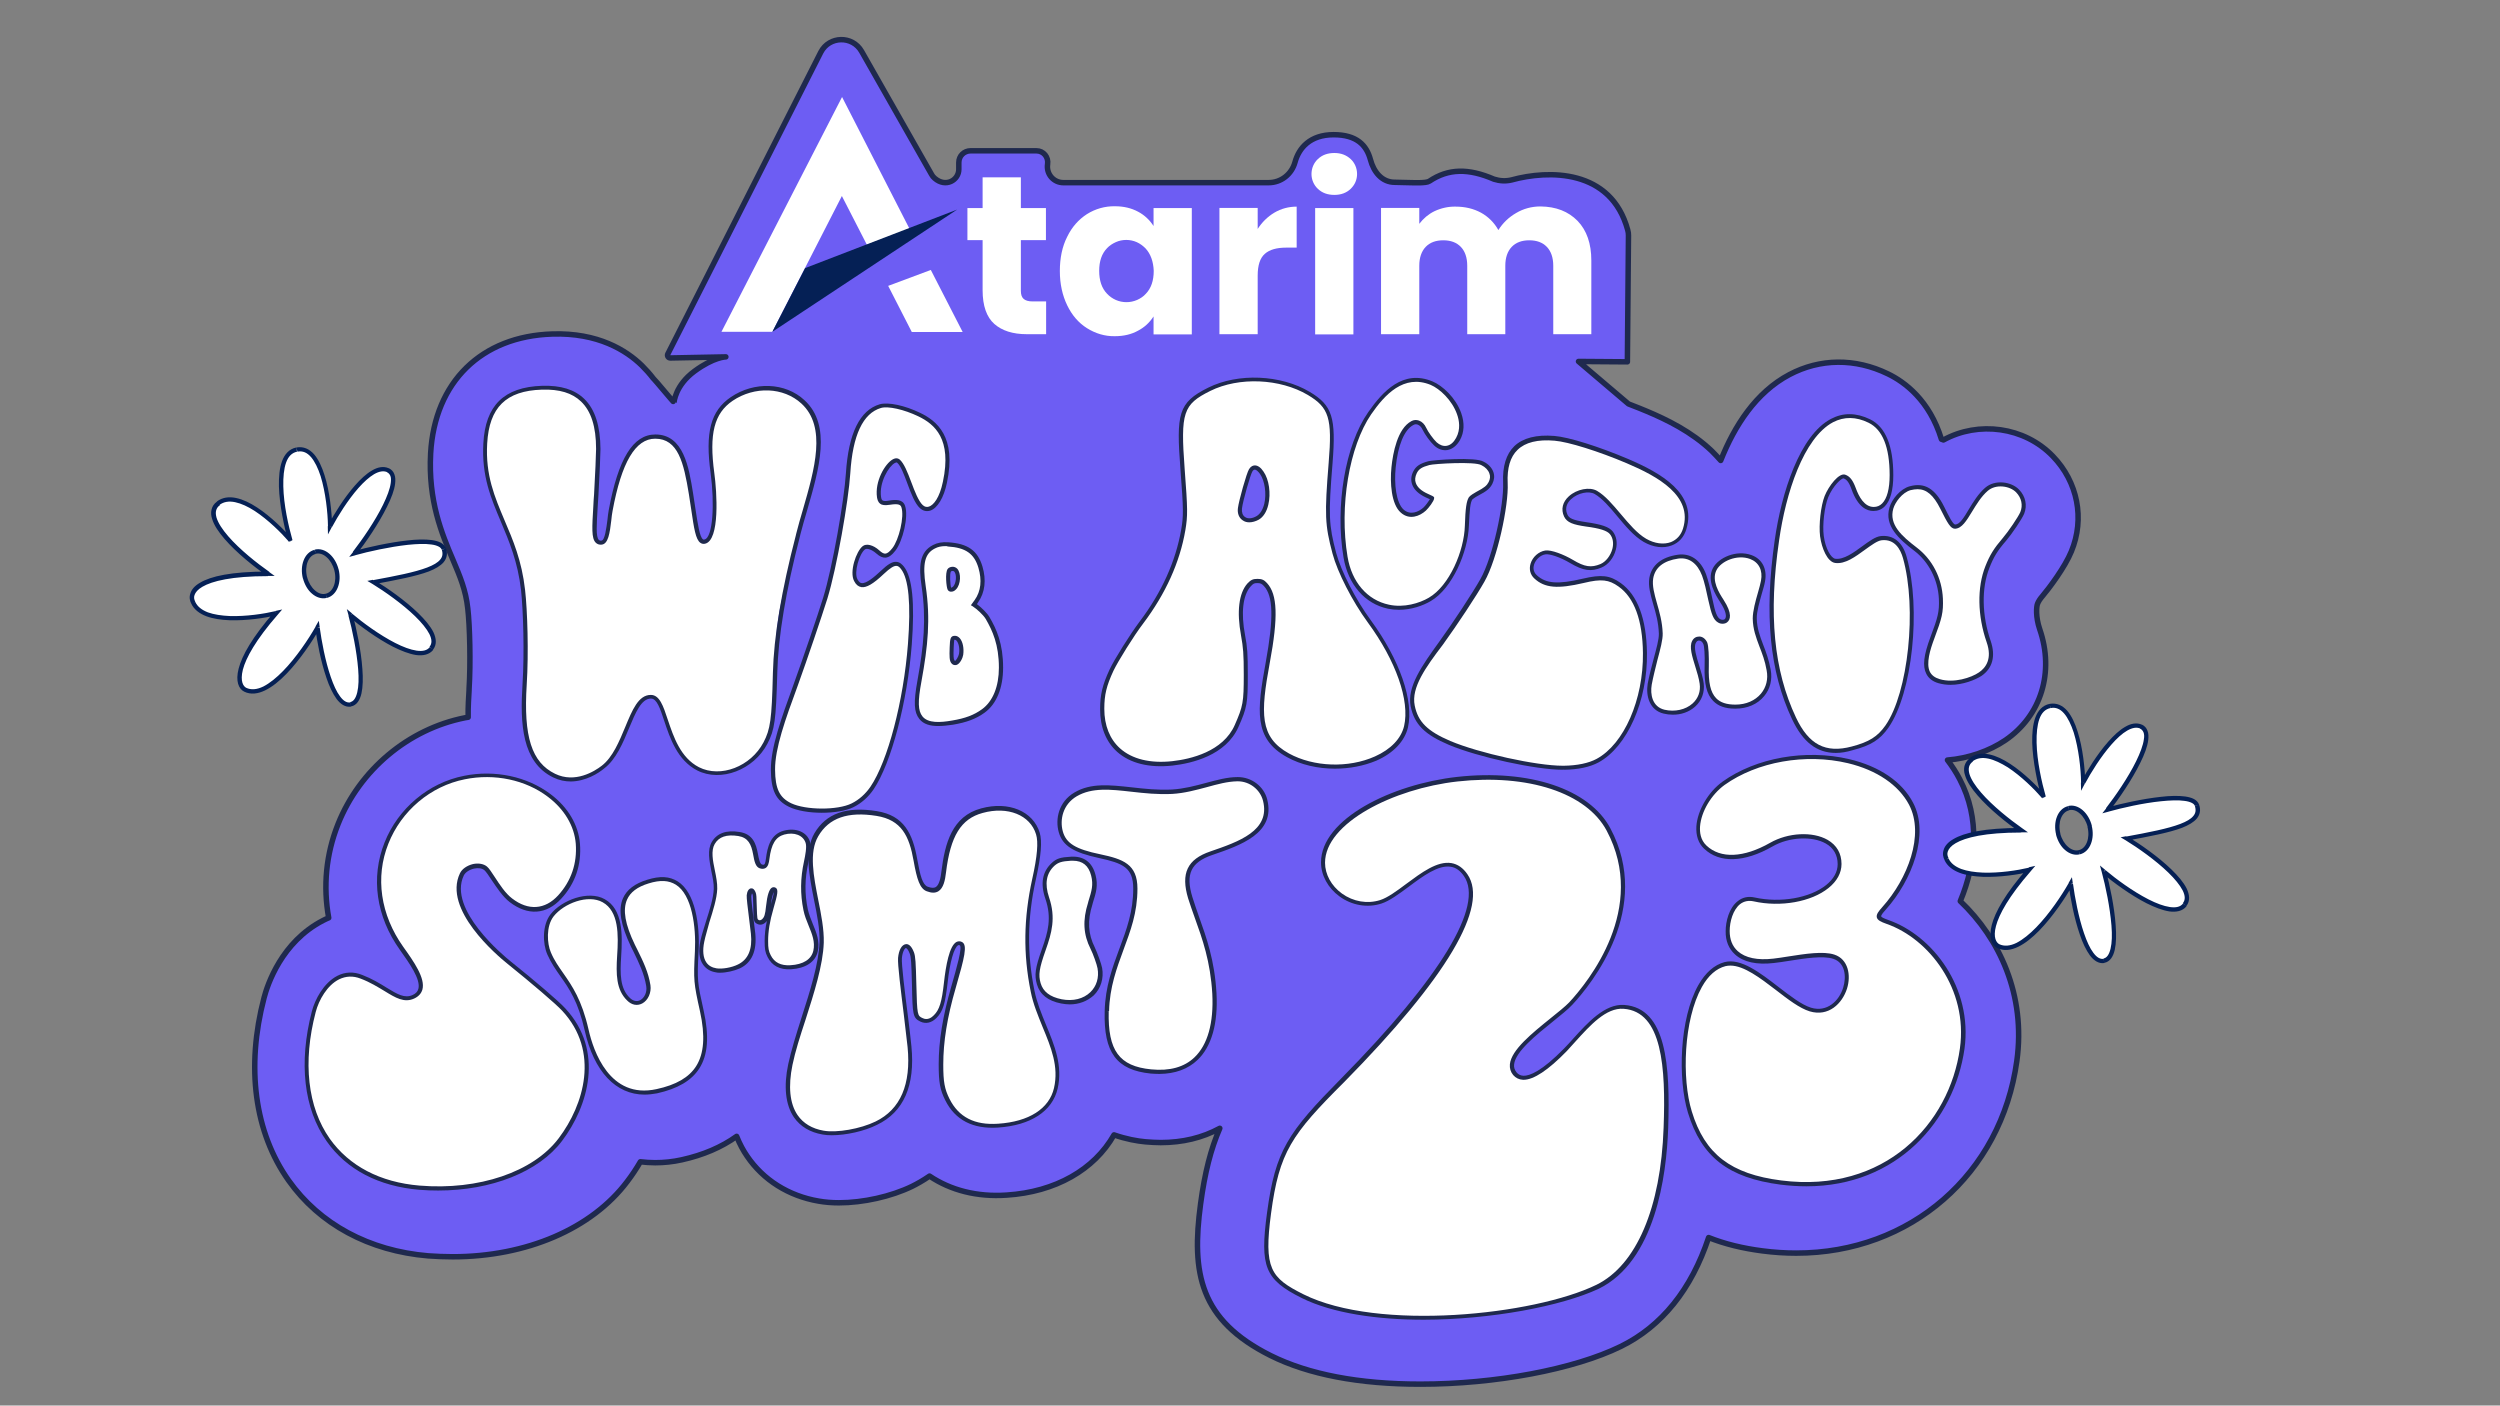 <svg xmlns="http://www.w3.org/2000/svg" xmlns:xlink="http://www.w3.org/1999/xlink" id="Layer_1" x="0px" y="0px" viewBox="0 0 1366 768" style="enable-background:new 0 0 1366 768;" xml:space="preserve"><rect x="0" y="0" width="1366" height="768" fill="#808080" stroke="none"/><style type="text/css">	.st0{fill:#6D5DF3;stroke:#1F294E;stroke-width:3;stroke-linecap:round;stroke-linejoin:round;}	.st1{fill:#FFFFFF;}	.st2{fill:#1F294E;}	.st3{fill-rule:evenodd;clip-rule:evenodd;fill:#FFFFFF;}	.st4{fill:#052055;}</style><path class="st0" d="M368.3,219.8c0,0,0.6-9.2,11.2-17c10.6-7.8,17.1-7.8,17.1-7.8l-30.3,0.6c-1.2,0-1.9-1.2-1.4-2.2l83.6-164.9  c4.6-8.9,17.3-9.2,22.3-0.4l38.2,67.2c0.4,0.8,1,1.5,1.7,2.1c6.1,5.3,13.2,1,13.2-4.9v-3.7c0-3.6,2.9-6.4,6.4-6.4l36,0  c3.9,0,6.7,3.5,6.1,7.3c-0.8,5.4,3.3,10.1,8.6,10.1l112.2,0c6.8,0,12.6-4.6,14.4-11.2c2.1-7.7,8.2-15,21.1-15  c12.7,0,18,5.8,20.1,13.6c1.8,6.8,6.3,12.4,13.3,12.4l8.4,0.2c1.5,0,8.8,0.4,10.5-0.8c10.4-7,21.4-7.1,35.3-1.1  c3.1,1,6.5,1.2,9.7,0.4c20.1-5.5,54.3-6.1,63.4,27.4c0.3,1,0.4,2,0.4,3l-0.6,69l-26.7-0.2l27.3,23.2c4.4,1.7,7.9,3.1,10,4  c10.7,4.5,24.4,11.1,35.5,21.7c1.7,1.7,3.3,3.4,4.9,5.2c7.5-18.9,19.2-37.2,37.5-46.9c16.8-8.9,36-9.1,53.9-0.4  c9.1,4.4,22.7,14.4,29.2,35.7c0.1,0.1,0.2,0.1,0.4,0.1c0.2,0.1,0.5,0.2,0.7,0.3c19.1-10.5,44.2-7.3,59.8,8.9  c13.6,14.1,17.5,34.1,10.1,52c-3.5,8.6-12.3,20.3-15.8,24.4v0c-1.3,1.5-2.2,2.9-2.7,4.2c-0.6,1.5-1.1,7.1,1.2,13.9  c8.1,23.5,0.8,47.2-18.7,60.6c-8.8,6-20.4,10-31.7,10.9c2.5,3.3,4.8,6.8,6.7,10.5c11.2,21.3,9.1,45.4,0.3,66.6  c21.4,20.3,35.9,51.3,30.9,87.3c-8.5,61.8-58.1,105-120.5,105h-0.1c-6,0-12.1-0.4-18.3-1.2c-10.9-1.4-20.7-3.8-29.5-7.3  c-9.4,28.3-25.6,48.5-48,59.5c-25.5,12.5-68.5,20.6-109.5,20.6c-33.6,0-61.1-5.3-81.8-15.6c-38.8-19.4-43.4-45.1-38.3-82.9  c2.3-17.1,5.6-30,10.5-41.3c-9.5,5.2-20.4,7.8-32.3,7.8c-2.7,0-5.5-0.2-8.2-0.4c-4.6-0.4-10.7-1.5-17.3-3.8  c-10.8,19-32,31.2-58.7,32.9c-16.1,1.1-30.5-2.6-42.1-10.4c-3.6,2.5-6.9,4.3-9.5,5.6c-11.5,5.6-26.9,9-40,9c-3.9,0-7.6-0.3-11-0.9  c-16.5-2.8-30.4-11.6-39.2-24.6c-2-2.9-4-6.5-5.7-10.8c-8.2,5.9-18.2,10.2-29.9,12.8c-4.9,1.1-9.8,1.6-14.6,1.6  c-2.7,0-5.4-0.2-8.1-0.5c-2.2,3.8-4.6,7.4-7.2,10.8c-19.4,25.8-55.1,41.1-95.4,41.1c-4.4,0-8.9-0.2-13.3-0.5  c-32.3-2.7-59.4-17.3-76.3-41.2c-18.6-26.3-23.4-61.8-13.4-99.9c1.8-6.9,9.5-30.5,32.3-42.2c1-0.5,2-1,3-1.4  c-3.1-17.1-1.5-34.6,5.1-51.2c11.8-29.6,38.3-51.9,69.3-58.1c0.6-0.1,1.2-0.2,1.8-0.3c-0.1-5.9,0.3-11,0.5-14.8l0-0.5  c0.9-14.3,0.4-34.7-0.7-44.1c-1.1-10.1-4.2-17.4-8.1-26.6l0,0c-6.1-14.3-13.6-32.2-12.2-58.2c2.2-39,27.7-64,66.5-65.2  c24.9-0.8,40.4,8.9,48.9,17.2c2.2,2.2,4.3,4.5,6.2,7l0.1,0.1C357.8,207.4,368.2,220.1,368.3,219.8z"></path><path class="st1" d="M285.8,322.4c-3.9-34.7-22.3-47.7-20.6-80c1.1-20.1,10.7-29.8,31-30.5c21.5-0.7,30.6,11,30.7,33.5  c0,2.8-0.5,14-1.1,24.8c-1.1,18.2-2.3,26.7,2.8,26.3c3.7-0.2,3.9-11.1,5.1-17.5c5-27.4,12.9-40.4,24.4-40.5  c13.8,0,16.9,15,19.5,31.2c2.7,16.8,3.3,27,7.5,26.1c6.4-1.4,6.1-23.6,4.2-37.3c-3-21.9,0-33.4,10.5-40.6  c12.3-8.4,28.8-7.8,38.9,1.6c17.2,15.8,4.3,45.6-2.6,72.4c-11.9,45.9-11.9,45.7-12.7,76.2c-0.7,25.3-1.4,30.5-5.2,37.9  c-7.1,13.6-24.3,20.4-36.8,14.1c-18.7-9.5-16.6-39.6-25.9-39.4c-11.2,0.2-12.9,28.5-26.1,38.5c-7.4,5.6-17.5,9-26.7,4.5  c-15-7.3-17.8-25-16.1-49.8C287.8,355.9,287,332.8,285.8,322.4L285.8,322.4z"></path><path class="st2" d="M311.9,427c-3.1,0-6.3-0.6-9.6-2.2c-17.1-8.3-18.2-29.3-16.8-50.9c1.1-17.3,0.4-40.1-0.8-51.4  c-1.8-15.6-6.5-26.7-11-37.4c-5.4-12.8-10.6-24.9-9.6-42.8c1.1-20.8,11.3-30.8,32.1-31.5c10.2-0.3,17.7,2,23,7.1  c5.9,5.7,8.8,14.7,8.9,27.5c0,2.8-0.5,14-1.1,24.9c-0.1,2.3-0.3,4.4-0.4,6.3c-0.6,10.1-1.1,16.7,0.6,18.4c0.2,0.2,0.6,0.5,1.4,0.4  c1.9-0.1,2.7-6.8,3.3-11.3c0.2-1.9,0.4-3.7,0.7-5.3c5.2-28.2,13.3-41.4,25.5-41.4h0c15.4,0,18.3,17.8,20.6,32.2  c0.5,3.1,0.9,5.9,1.3,8.5c1.3,8.5,2.3,15.3,4.1,16.6c0.2,0.2,0.4,0.2,0.8,0.1c4.7-1,5.6-19.8,3.4-36.1c-3.1-22.5,0-34.2,11-41.7  c12.8-8.7,29.8-8.1,40.3,1.7c14.9,13.7,8,37.4,1.4,60.2c-1.3,4.4-2.6,8.9-3.7,13.2l-0.1,0.5c-7.8,30.1-12,55.1-12.5,75.1v0.3  c-0.7,25.5-1.4,30.8-5.4,38.4c-7.5,14.3-25.4,21.1-38.3,14.6c-10.9-5.6-14.9-17.6-18.1-27.2c-2.2-6.7-4-12.1-7.2-12.1h-0.1  c-5.2,0.1-8.3,7.6-11.9,16.2c-3.3,8-7.1,17.1-13.6,22C327,422.5,320.1,426.9,311.9,427L311.9,427z M286.9,322.3  c1.3,11.3,2,34.3,0.9,51.8c-1.8,28.4,2.7,42.5,15.5,48.7c10.9,5.3,21.5-1.3,25.5-4.4c6-4.6,9.6-13.4,12.8-21.1  c3.9-9.4,7.2-17.5,13.9-17.6h0.1c4.8,0,6.8,6,9.3,13.6c3.1,9.2,6.9,20.7,17,25.9c11.8,6,28.3-0.3,35.3-13.6  c3.7-7.1,4.5-12.4,5.1-37.4v-0.3c0.5-20.1,4.7-45.3,12.6-75.6l0.1-0.5c1.1-4.4,2.4-8.9,3.7-13.3c6.4-22.2,13.1-45.2-0.8-58  c-9.8-9-25.6-9.6-37.6-1.5c-10.1,6.9-12.9,18-10,39.5c1.4,10.1,3.2,36.8-5.1,38.6c-0.9,0.2-1.8,0-2.5-0.5c-2.6-1.8-3.5-7.9-5-18.1  c-0.4-2.6-0.8-5.4-1.3-8.5c-2.8-17.2-5.9-30.3-18.4-30.3h0c-10.8,0-18.4,12.9-23.3,39.5c-0.3,1.5-0.5,3.3-0.7,5.2  c-0.8,6.7-1.6,13-5.4,13.2c-1.3,0.1-2.3-0.3-3.1-1.1c-2.4-2.4-2-8.3-1.3-20.1c0.1-2,0.2-4.1,0.4-6.3c0.6-10.8,1.1-21.9,1.1-24.8  c0-12.2-2.7-20.6-8.2-25.9c-4.9-4.7-11.8-6.8-21.4-6.5c-19.6,0.6-28.8,9.7-29.9,29.4c-1,17.4,4.1,29.2,9.4,41.8  C280.3,295.1,285.1,306.3,286.9,322.3L286.9,322.3z"></path><path class="st1" d="M422.4,420.7c-0.1-11.6,5.1-26.3,12.3-46.3c5.3-14.6,13.1-37.5,16.2-47.6c5.2-16.9,11.6-53.9,12.5-68.2  c1.3-21.4,7.2-33.6,17.6-36.7c4.3-1.3,13.1,0.7,21.2,4.6c10,4.9,19,13.6,14,37c-2.6,12.3-8.5,17.2-12.9,13.3  c-5-4.5-8.1-21-12.6-24.9c-3.2-2.8-12.1,9.4-10.6,19.7c0.4,2.9,1.8,3.6,5.8,3c4.5-0.7,6.6-0.1,7.4,2c1.9,5.5-1.3,18.7-5,23.5  c-3.3,4.2-5.4,4.5-8.9,1.4c-2.8-2.5-6.1-3.5-7.6-2.3c-3.4,2.6-6.7,13.4-4.4,17.7c2.5,4.6,6.3,3.6,14.5-4.2c5.8-5.5,8.2-6,11-2.5  c5.2,6.5,5.4,24,4,41.7c-2.4,31.3-11.1,64.4-20.6,78.6c-2.8,4.1-6.5,7.4-10.7,9.5c-8.1,4-25.6,3.9-34-0.1  C424.9,436.6,422.4,431.4,422.4,420.7L422.4,420.7z"></path><path class="st2" d="M449,444.1c-6.7,0-13.4-1.1-17.8-3.2c-7.2-3.5-9.9-8.9-10-20.2c-0.1-12.2,5.7-28.2,12.4-46.7  c5.2-14.4,13.1-37.5,16.2-47.5c5.1-16.5,11.5-53.4,12.4-67.9c1.4-21.8,7.6-34.5,18.5-37.7c4.6-1.3,13.6,0.6,22.1,4.7  c8.9,4.3,20,12.9,14.6,38.2c-1.7,8.2-5.2,13.9-9.1,15.2c-2,0.6-3.9,0.2-5.6-1.3c-2.8-2.5-4.9-8.1-6.9-13.5  c-1.8-4.8-3.6-9.7-5.6-11.4c-0.3-0.3-0.8,0-1.3,0.2c-3.3,1.8-8.6,10.6-7.5,18.5c0.2,1.3,0.5,1.7,0.8,1.9c0.6,0.4,1.7,0.5,3.7,0.1  c3.6-0.6,7.4-0.7,8.6,2.8c2.1,5.9-1.3,19.5-5.2,24.5c-2,2.6-3.6,3.7-5.4,3.9c-1.6,0.1-3.2-0.6-5.1-2.3c-2.5-2.2-5.2-3-6.2-2.2  c-3.1,2.4-6.1,12.6-4.1,16.3c0.9,1.7,1.8,2.1,2.3,2.1c2.6,0.4,7.2-3.6,10.4-6.6c4-3.8,6.4-5.2,8.6-5c1.9,0.1,3.2,1.5,4.1,2.6  c4.6,5.8,6,19.7,4.3,42.5c-2.4,31.5-11.2,64.8-20.8,79.1c-2.9,4.3-6.7,7.7-11.2,9.9C462.1,443.1,455.6,444.1,449,444.1L449,444.1z   M423.5,420.6c0.1,10.4,2.4,15.2,8.8,18.3c8,3.8,25.3,3.9,33,0.1c4.1-2,7.6-5.2,10.3-9.1c9.5-14,18.1-46.8,20.5-78  c1.7-21.9,0.4-35.7-3.8-41c-0.9-1.2-1.7-1.7-2.5-1.7c-1.4-0.1-3.5,1.2-6.9,4.4c-5.9,5.6-9.5,7.6-12.3,7.2c-1.6-0.3-2.9-1.3-3.9-3.3  c-2.7-5,1.1-16.3,4.7-19.1c2-1.6,5.8-0.6,9,2.3c1.4,1.3,2.5,1.9,3.4,1.8c1.1-0.1,2.3-1.1,3.8-3c3.5-4.4,6.7-17.2,4.9-22.4  c-0.4-1.1-1.2-2.1-6.2-1.3c-2.7,0.4-4.3,0.3-5.4-0.6c-1.2-0.9-1.5-2.3-1.7-3.4c-1.3-8.7,4.3-18.4,8.6-20.8c2-1.1,3.2-0.4,3.8,0.1  c2.4,2.1,4.3,7,6.3,12.3c1.9,5.1,4,10.5,6.3,12.6c1.1,1,2.2,1.2,3.4,0.8c2.5-0.8,5.8-4.8,7.6-13.6c5-23.4-4.5-31.4-13.4-35.7  c-7.9-3.8-16.5-5.7-20.4-4.6c-9.9,2.9-15.5,14.9-16.8,35.7c-0.9,14.6-7.4,51.8-12.5,68.4c-3.2,10.2-10.9,32.9-16.2,47.6  C429.1,393.1,423.4,408.9,423.5,420.6L423.5,420.6z"></path><path class="st1" d="M535.8,309.7c2.1,7,1.4,13.5-2.2,18.6l-1.4,2c2.3,1.4,6,4.9,7.4,7.3c4.2,7.1,7.3,14.9,7.3,27.2  c0,11.8-3.9,19.5-9.7,23.7c-4.6,3.3-9.5,5.2-16.9,6.4c-7.5,1.2-14,1.4-17.2-2.8c-2.7-3.4-2.9-8.4-0.7-20.1  c3.2-17.3,5.1-32.6,2.3-51.6c-1.8-12.4-0.6-18.5,5.6-21.7c2.3-1.2,4.7-1.6,7.8-1.4C527.5,297.9,533.2,300.9,535.8,309.7L535.8,309.7  z M518.8,321.7c0.5,0.8,1.8,0.6,2.8-0.4c2.1-2.2,2.5-7.8,0.6-9.8c-0.9-0.9-2.8-1-3.5,0.1C517.6,313.1,518.2,320.6,518.8,321.7z   M520,353.7c-0.2,5.2-0.1,6.8,0.6,7.8c1.8,2.6,4.2-2.1,4.5-4c0.8-4.5-0.9-9.1-3.3-9.1C520.4,348.5,520.2,348.9,520,353.7z"></path><path class="st2" d="M512.6,396.7c-4.2,0-8-0.9-10.3-3.9c-2.9-3.7-3.2-8.8-1-21c3.4-18.9,4.9-33.3,2.3-51.2  c-1.7-11.3-1.2-19,6.2-22.8c2.5-1.3,5-1.7,8.3-1.5c10.7,0.7,16.1,4.5,18.7,13.2c2.2,7.4,1.4,14.2-2.3,19.5l-0.7,1.1  c2.4,1.8,5.5,4.8,6.8,7c3.9,6.6,7.5,14.6,7.5,27.7c0,11.1-3.6,19.9-10.1,24.6c-4.7,3.4-9.8,5.3-17.4,6.6  C517.8,396.4,515.1,396.7,512.6,396.7z M516.6,298.4c-2.3,0-4.1,0.4-5.8,1.3c-5.5,2.8-6.8,8.2-5,20.5c2.7,18.2,1.2,32.8-2.3,52  c-2.1,11.3-1.9,16.1,0.5,19.2c3.1,3.9,9.9,3.4,16.2,2.3c7.2-1.2,12-3,16.4-6.2c5.9-4.3,9.2-12.4,9.2-22.7c0-12.6-3.5-20.2-7.2-26.6  c-1.3-2.2-4.9-5.5-7.1-6.9l-1-0.6l2.1-2.9c3.4-4.8,4-10.8,2-17.6c-2.3-7.7-7-11-16.7-11.6C517.5,298.4,517.1,298.4,516.6,298.4  L516.6,298.4z M521.8,363.4c-0.6,0-1.4-0.2-2.1-1.2c-0.9-1.3-1-3.3-0.8-8.5c0.2-4.6,0.3-6.3,2.9-6.3c1,0,1.9,0.5,2.7,1.4  c1.6,1.9,2.3,5.5,1.8,9c-0.2,1.5-1.7,5.1-3.9,5.6C522.1,363.4,522,363.4,521.8,363.4L521.8,363.4z M521.8,349.6c-0.3,0-0.4,0-0.4,0  c-0.1,0.3-0.2,2.5-0.3,4.1c-0.2,4.7-0.1,6.4,0.4,7.1c0.2,0.2,0.3,0.3,0.3,0.3c0.5,0,1.9-2.3,2.2-3.8c0.5-3.1-0.2-5.9-1.3-7.2  C522.5,349.9,522.2,349.6,521.8,349.6z M519.7,323.3c0,0-0.2,0-0.3,0c-0.7-0.1-1.3-0.5-1.6-1.1c-0.7-1.3-1.5-9.3,0-11.3  c0.5-0.7,1.4-1.1,2.4-1.2c1.1-0.1,2.1,0.3,2.8,1c2.3,2.4,2,8.7-0.6,11.3C521.6,322.9,520.7,323.3,519.7,323.3L519.7,323.3z   M519.7,321.1c0.2,0,0.6-0.1,1.1-0.6c1.7-1.8,2.1-6.6,0.6-8.2c-0.2-0.2-0.6-0.4-1.1-0.3c-0.3,0-0.6,0.1-0.7,0.3  C518.8,313.2,519.2,319.8,519.7,321.1z"></path><path class="st1" d="M727.2,252.8c-2.3,28.4-2.1,33.9,2,49.4c2.7,10.1,10.7,25.7,19.1,37.1c15.7,21.4,23.4,43.5,20.1,57.7  c-4.7,20.2-41.1,28.7-64.6,15.7c-17.3-9.5-15.9-23.9-11-50.7c4.5-24.6,4.1-36.9-1.2-42.7c-1.4-1.5-2.3-1.9-4.4-1.9  c-2.1,0-2.9,0.4-4.5,2.3c-4.4,5.1-5.6,14.9-3.2,27.5c1.3,6.8,1.5,10.2,1.5,21.6c0,15.4-0.4,17.5-5,28c-5.6,12.7-20.3,18.8-35.1,20.4  c-22.8,2.5-38.3-8.4-38.3-29.7c0-7.9,1.2-12.9,5.1-21.3c2.5-5.3,11.2-19.2,16.4-26.1c10.4-13.7,19.4-30.6,22.8-50.5  c1.3-7.6,1.3-10.9-0.4-33.1c-2.3-30.4-1.3-35.8,14.6-43.7c16.4-8.1,39.4-6.7,54.3,2.2C727.3,222,729.2,228.4,727.2,252.8z   M677.5,277.8c-0.6,5.5,3.9,8.4,9.6,5.2c6.6-3.7,6.8-18.1,2.3-24.6c-1.8-2.7-4.1-4.3-6-1.4C682.2,258.8,678,273.6,677.5,277.8z"></path><path class="st2" d="M729.4,420c-9.3,0-18.6-2.1-26.2-6.3c-18.3-10.1-16.4-25.5-11.6-51.8c4.4-24.2,4.1-36.2-1-41.7  c-1.2-1.3-1.9-1.6-3.6-1.6c-1.7,0-2.2,0.2-3.7,1.9c-4.2,4.7-5.3,14.4-3,26.5c1.3,6.8,1.5,10.3,1.5,21.8c0,15.5-0.4,17.8-5.1,28.4  c-6.9,15.6-25.5,19.9-36,21.1c-12.7,1.4-23.2-1.2-30.3-7.5c-6.1-5.5-9.3-13.5-9.3-23.3c0-8,1.3-13.3,5.2-21.7  c2.5-5.4,11.3-19.4,16.5-26.3c12-15.9,19.6-32.8,22.6-50.1c1.3-7.5,1.3-10.8-0.4-32.8c-2.3-30.5-1.4-36.6,15.2-44.8  c16.3-8.1,39.6-7.1,55.4,2.3c12.4,7.4,14.5,14,12.5,39c-2.3,28.2-2.1,33.7,2,49.1c2.7,10,10.6,25.4,18.9,36.7  c15.9,21.7,23.6,44.1,20.3,58.6c-1.8,7.5-7.9,14-17.2,18.1C745.2,418.5,737.3,420,729.4,420L729.4,420z M687.1,316.3  c2.3,0,3.6,0.5,5.2,2.3c5.7,6.2,6.2,18.4,1.5,43.6c-5.1,27.6-5.6,40.6,10.5,49.5c13.5,7.4,32.5,8.1,47,1.6  c8.7-3.9,14.3-9.8,15.9-16.6c3.2-13.8-4.4-35.6-19.9-56.7c-8.4-11.5-16.5-27.3-19.2-37.5c-4.2-15.7-4.4-21.3-2.1-49.8  c2-24.2,0.2-30-11.4-36.9c-15.2-9-37.6-10-53.3-2.2c-14.9,7.4-16.3,11.8-14,42.6c1.7,22.2,1.7,25.6,0.4,33.4  c-3,17.6-10.8,34.8-23,51c-5.2,6.8-13.8,20.7-16.3,25.9c-3.8,8.2-5,13.1-5,20.8c0,9.1,3,16.6,8.6,21.6c6.6,5.9,16.5,8.3,28.5,7  c10-1.1,27.8-5.2,34.2-19.8c4.5-10.3,4.9-12.3,4.9-27.5c0-11.3-0.3-14.7-1.5-21.4c-2.4-13-1.2-23.1,3.5-28.4  C683.5,316.8,684.6,316.3,687.1,316.3L687.1,316.3z M682.6,285.4c-1.3,0-2.5-0.3-3.6-1.1c-2-1.3-3-3.8-2.6-6.7  c0.5-4,4.7-19.1,6.1-21.3c1.1-1.7,2.3-2,3.2-2c1.5,0,3.2,1.1,4.7,3.4c3,4.3,4.1,11.9,2.6,18.1c-0.9,3.9-2.8,6.8-5.3,8.2  C686,284.9,684.2,285.4,682.6,285.4L682.6,285.4z M678.6,277.9c-0.2,2.1,0.4,3.8,1.7,4.6c1.5,1.1,3.9,0.9,6.3-0.5  c1.9-1.1,3.4-3.5,4.2-6.7c1.3-5.5,0.3-12.5-2.3-16.3c-1.1-1.5-2.1-2.4-2.9-2.4c-0.4,0-0.9,0.3-1.3,1  C683.3,259.1,679.1,273.6,678.6,277.9L678.6,277.9z"></path><path class="st1" d="M735.2,304.4c-5-29.5,1.6-61.7,13.3-78.5c7.2-10.3,18.1-22.9,33.8-16.5c9.1,3.7,20.8,18.8,14.4,30.6  c-2.9,5.3-8.2,6.5-12.4,2.7c-2.1-1.9-4.9-5.9-6-8.2c-1.3-3-4.1-4.4-6.5-3.1c-6.3,3.3-9.3,13.9-10.3,24.2c-0.9,8.7,0,19.8,4.8,24  c4,3.5,8.9,1.8,12.2-1.1c1.8-1.6,4.5-5.6,4.1-6c-0.1-0.1-1.4-0.7-3-1.5c-6.5-3-8.8-7.7-6.3-12.7c1.3-2.6,3.2-3.8,7.6-5.1  c2.3-0.6,25.5-2.3,29.3,0.2c3.4,1.7,6.8,5.7,4.3,10.7c-1.1,2.3-2.7,3.6-7.2,5.9c-1.7,0.9-3.3,2-3.6,2.5c-1.2,1.9-1.7,5.3-2,15  c-0.5,13.8-8.6,33.3-20.3,40.1c-5.7,3.3-14.4,5.7-22.6,4C745.7,328.7,737.5,317.9,735.2,304.4L735.2,304.4z"></path><path class="st2" d="M764.4,333.2c-2,0-4-0.2-6-0.6c-12.7-2.7-21.8-13.2-24.3-28c-4.7-28,0.9-61.4,13.5-79.4  c7.9-11.3,19-23.5,35.1-16.8c5.5,2.3,12.7,8.9,15.7,17.3c1.9,5.4,1.7,10.5-0.7,14.8c-1.7,3-4.1,4.9-6.8,5.4  c-2.5,0.4-5.1-0.4-7.3-2.5c-2.2-2-5.1-6.1-6.3-8.6c-0.6-1.4-1.6-2.4-2.7-2.8c-0.8-0.3-1.6-0.2-2.3,0.2c-5,2.6-8.5,11.1-9.7,23.3  c-0.9,8.8,0.2,19.3,4.4,23c3.6,3.1,8,1.3,10.7-1.1c1.3-1.2,2.9-3.5,3.6-4.6c-0.5-0.2-1.3-0.6-2.2-1c-3.9-1.8-6.5-4.2-7.5-7.1  c-0.8-2.3-0.6-4.7,0.6-7.1c1.5-2.9,3.6-4.3,8.3-5.6c2.3-0.6,25.9-2.5,30.2,0.3c2.5,1.2,4.5,3.3,5.3,5.7c0.7,2.1,0.5,4.2-0.6,6.4  c-1.3,2.5-2.9,3.9-7.7,6.4c-1.7,0.9-3,1.9-3.2,2.1c-1.1,1.6-1.5,5.3-1.9,14.4c-0.5,14.2-9,34.2-20.8,41.1  C777.6,330.9,771.2,333.2,764.4,333.2L764.4,333.2z M736.3,304.2c2.3,13.9,10.8,23.7,22.6,26.2c8.2,1.8,16.7-0.8,21.8-3.8  C792,320,800,301,800.4,287.3c0.3-9.8,0.9-13.5,2.2-15.6c0.6-0.9,2.9-2.3,4-2.9c4.6-2.4,5.8-3.5,6.8-5.4c0.8-1.6,1-3.2,0.4-4.7  c-0.6-1.8-2.2-3.5-4.3-4.5c-3.4-2.2-26-0.8-28.5-0.1c-4.1,1.1-5.8,2.2-6.9,4.5c-0.9,1.9-1.1,3.7-0.5,5.3c0.8,2.3,3,4.3,6.3,5.8  c3.1,1.4,3.2,1.5,3.4,1.7l0.3,0.3v0.6c0,1.4-3,5.3-4.5,6.7c-3.4,3.1-9,5.3-13.7,1.1c-5.2-4.5-6-16.3-5.1-24.9  c0.8-7.6,3.2-21,10.9-25.1c1.3-0.7,2.7-0.8,4.1-0.3c1.7,0.6,3.1,2,4,4c1,2.2,3.8,6.1,5.7,7.9c1.7,1.5,3.6,2.2,5.4,1.9  c2.1-0.3,3.9-1.9,5.2-4.3c2.6-4.7,1.7-9.7,0.5-13c-2.7-7.6-9.4-13.9-14.4-16c-14.7-6-25.1,5.4-32.5,16.1  C737.2,244,731.7,276.7,736.3,304.2L736.3,304.2z"></path><path class="st1" d="M771.9,385.7c-2-10,5.3-20.4,15.5-34.6c7.5-10.4,18.3-26.8,22.5-34.2c7-12.4,13.1-41.4,12.5-53.3  c-0.8-17.7,8.2-25.9,26.8-24.3c7.6,0.6,24.2,5.8,39.7,12.4c19.1,8.1,36.9,19.2,31.4,37.1c-2.9,9.5-13,11.3-21.7,6.3  c-9.9-5.8-18-21.1-26.9-26.2c-6.2-3.6-20.7,3.2-16.4,12.6c1.2,2.7,3.8,3.8,11.1,4.8c8.1,1.2,12.1,2.5,13.8,4.7  c4.4,5.5,0.5,15.4-5.7,18c-5.4,2.3-9.3,1.7-16.1-2.3c-5.4-3.2-11.7-5.4-14.3-5c-5.8,0.9-10.2,8.8-5.3,13.4  c5.3,4.9,12.1,5.5,26.1,2.2c9.8-2.3,14.2-1.9,19.9,2.2c10.6,7.6,13.6,22.6,13.8,37.2c0.4,25.8-10.6,50.6-25.9,58.9  c-4.5,2.4-10.8,3.7-18.3,3.8c-14.2,0.2-46.4-6.8-62.4-13.6C779.1,400.3,773.7,394.9,771.9,385.7L771.9,385.7z"></path><path class="st2" d="M853.9,420.6c-14.7,0-46.3-6.9-62.2-13.6c-13.3-5.6-18.9-11.3-20.9-21c-2.1-10.7,6.1-22.2,15.7-35.5  c7.4-10.2,18.3-26.8,22.4-34.1c6.8-12,12.9-40.7,12.4-52.7c-0.4-8.9,1.7-15.6,6.1-19.9c4.7-4.5,12.1-6.4,21.9-5.6  c7.8,0.6,24.3,5.8,40.1,12.5c18.1,7.7,38,19,32,38.5c-1.3,4.3-4,7.3-7.9,8.8c-4.6,1.8-10.2,1.1-15.4-1.9c-5.3-3.1-9.9-8.6-14.4-14  c-4.2-5.1-8.3-9.8-12.4-12.2c-3.2-1.8-9.1-0.6-12.8,2.8c-1.6,1.4-3.9,4.4-2.1,8.4c0.9,2,2.7,3.1,10.2,4.2c8.5,1.2,12.6,2.6,14.6,5.1  c2,2.5,2.7,6.2,1.7,9.9c-1.1,4.5-4.2,8.3-7.8,9.8c-5.7,2.4-10,1.8-17.1-2.4c-5.7-3.4-11.5-5.2-13.6-4.8c-2.7,0.4-5.3,2.8-6.2,5.6  c-0.4,1.3-0.7,3.8,1.5,5.8c5,4.6,11.5,5.1,25.1,1.9c10.2-2.4,14.8-1.9,20.8,2.4c9.2,6.6,14,19.5,14.3,38.1  c0.4,26.2-10.8,51.4-26.5,59.9c-4.6,2.5-11.1,3.9-18.8,4C854.3,420.5,854.1,420.5,853.9,420.6L853.9,420.6z M773,385.5  c1.8,8.9,6.9,14,19.5,19.4c15.7,6.6,46.9,13.5,61.4,13.5c0.2,0,0.4,0,0.6,0c7.3-0.1,13.5-1.4,17.8-3.7c15.1-8.1,25.7-32.5,25.4-57.9  c-0.2-17.9-4.7-30.2-13.3-36.3c-5.3-3.8-9.4-4.3-18.9-2c-14.4,3.4-21.5,2.8-27.1-2.4c-2.3-2.1-3-5.1-2.1-8.1c1.1-3.7,4.4-6.6,8-7.2  c3.3-0.5,10.2,2.2,15.1,5.1c6.5,3.9,10,4.4,15.1,2.3c3-1.3,5.5-4.6,6.5-8.3c0.8-3.1,0.3-6-1.3-8c-1.5-1.9-5.4-3.2-13.1-4.2  c-6.9-1-10.4-2.1-12-5.5c-1.8-3.9-0.8-7.9,2.6-11c4.4-4,11.4-5.3,15.4-3c4.5,2.6,8.6,7.5,13,12.7c4.4,5.2,8.9,10.6,13.9,13.5  c4.5,2.6,9.5,3.3,13.5,1.8c3.2-1.3,5.5-3.8,6.6-7.4c5.5-17.8-13.6-28.4-30.8-35.7c-15.3-6.5-31.9-11.7-39.4-12.3  c-9.2-0.8-16,0.9-20.2,5c-4,3.8-5.8,10-5.4,18.2c0.6,12.2-5.7,41.6-12.7,53.8c-4.2,7.5-15,23.8-22.6,34.3  C779,364.6,771,375.7,773,385.5L773,385.5z"></path><path class="st1" d="M901.4,373.9c1.7-10,6.3-22,6.1-27.6c-0.4-12.8-6.5-22.2-5.2-30.2c1.1-6.5,6.1-10.5,14.6-11.8  c6.5-1,11.5,2.8,14.2,10c1.3,3.4,2.3,8,3.5,13.5c1.7,7.8,2.7,10.4,4.7,11.6c1.1,0.7,2.8,0.7,3.7,0c2.1-1.6,1.3-5.5-2.1-10.8  c-2.6-4-7.1-11.2-3.9-17.4c2.6-5.2,11.7-9.6,19.7-6.6c5.7,2.1,7.8,7.3,6.7,13.2c-0.9,5-4.6,14.6-4.5,20.5c0.1,10,5.4,16.1,7.6,28.1  c1.9,10.7-5.7,20-18.3,20c-13.1,0.1-16.1-8.5-15.6-22.1c0.2-5.9-0.1-11.1-0.8-12.5c-1.4-3.1-4.7-3.5-6.2-0.8  c-2.4,4.5,3.2,15,4.2,22.7c1.4,11.2-9.7,18-20.6,15.4C902.4,387.3,900.4,380.3,901.4,373.9L901.4,373.9z"></path><path class="st2" d="M913.9,390.5c-1.6,0-3.3-0.2-4.9-0.6c-7.6-1.8-9.8-9.5-8.7-16.3c0.8-4.3,2-9,3.2-13.4c1.5-5.6,3-10.9,2.9-14  c-0.2-6.1-1.7-11.4-3.1-16.1c-1.5-5.3-2.8-9.9-2.1-14.3c1.2-7,6.6-11.4,15.6-12.7c6.8-1,12.5,2.9,15.4,10.7  c1.2,3.3,2.2,7.5,3.5,13.7c1.5,7.3,2.5,9.8,4.2,10.8c0.8,0.5,2,0.4,2.4,0.1c1.5-1.2,0.7-4.7-2.4-9.4c-2.4-3.8-7.5-11.7-4-18.5  c3-5.8,12.8-10.2,21.1-7.2c5.9,2.1,8.7,7.7,7.4,14.4c-0.3,1.8-1,4.1-1.7,6.5c-1.3,4.7-2.9,10-2.8,13.8c0.1,5.3,1.7,9.5,3.5,14.3  c1.5,3.8,3.1,8.2,4.1,13.6c1,5.4-0.3,10.6-3.6,14.5c-3.6,4.4-9.2,6.8-15.7,6.8h-0.2c-5.3,0-9.2-1.4-11.9-4.2  c-3.6-3.6-5-9.5-4.7-19.1c0.2-6.2-0.2-11-0.7-12c-0.5-1.2-1.4-1.9-2.3-1.9c-0.7-0.1-1.4,0.4-1.8,1.3c-1.3,2.4,0.3,7.4,1.8,12.3  c1,3.3,2.1,6.7,2.5,9.8c0.6,4.9-1.1,9.5-4.7,12.7C923,389,918.5,390.6,913.9,390.5L913.9,390.5z M902.5,374.1  c-0.9,5.3,0.3,12.1,7,13.7c5.6,1.3,11.5,0,15.3-3.4c3.1-2.8,4.5-6.6,3.9-10.8c-0.4-2.9-1.4-6.2-2.4-9.4c-1.7-5.5-3.4-10.8-1.7-14  c0.8-1.6,2.2-2.4,3.9-2.4c1.8,0,3.4,1.3,4.3,3.2c0.8,1.9,1,7.9,0.9,13c-0.3,8.9,0.9,14.3,4,17.5c2.3,2.4,5.8,3.5,10.5,3.5  c5.9,0,10.8-2.2,14-6c2.9-3.5,4-8,3.1-12.7c-0.9-5.3-2.5-9.3-4-13.2c-1.8-4.8-3.5-9.3-3.6-15.1c0-4.1,1.5-9.6,2.9-14.4  c0.7-2.4,1.3-4.7,1.6-6.3c1.1-5.7-1.2-10.1-6-11.9c-7.1-2.6-15.8,1.2-18.3,6.1c-2.9,5.7,1.5,12.6,3.9,16.3  c4.9,7.6,3.7,10.9,1.8,12.3c-1.2,0.9-3.4,1-4.9,0c-2.4-1.4-3.5-4.1-5.3-12.3c-1-4.8-2.1-9.8-3.4-13.3c-2.6-6.8-7.2-10.1-13-9.3  c-8.1,1.2-12.7,4.9-13.7,10.9c-0.6,3.9,0.6,8.3,2,13.3c1.4,4.9,3,10.4,3.2,16.7c0.1,3.4-1.3,8.6-2.9,14.6  C904.5,365.2,903.3,369.8,902.5,374.1L902.5,374.1z"></path><path class="st1" d="M980.3,392.5c-11.6-24.8-15.4-55.1-9.4-97.2c4.8-33.6,20.9-79.6,50.6-65.2c8.1,3.9,12.1,14,12.1,29.6  c0,11.8-3.5,18.5-9.7,18.5c-4.5,0-8.3-3.8-10.9-11c-1.4-4-2.8-5.9-5-6.7c-2.2-0.8-7.5,5-9.9,11c-2.1,5.1-3.2,15.5-2.5,21.6  c0.9,6.8,4,13.1,7.2,13.5c8.7,1.2,18.7-11.7,25.1-12.4c7.6-0.8,11.3,4.9,12.9,10.6c7.6,27,3.4,73.4-9.7,92.3c-4.5,6.5-9.5,9.5-19,12  C996.9,413,987.4,407.8,980.3,392.5L980.3,392.5z"></path><path class="st2" d="M1003.1,411.4c-10.4,0-18-5.9-23.9-18.4c-12.3-26.1-15.3-57.2-9.5-97.8c3.7-26.1,13.7-57.3,30.7-66.3  c6.6-3.5,13.8-3.5,21.4,0.2c8.4,4.1,12.7,14.4,12.7,30.6c0,8.1-1.6,13.9-4.7,17c-1.7,1.7-3.8,2.5-6.2,2.5c-3.5,0-8.4-2-11.9-11.8  c-1.5-4.2-2.8-5.4-4.3-6c-1-0.4-5.9,4-8.5,10.4c-2,4.9-3.2,15.1-2.4,21c0.9,7,4,12.2,6.3,12.5c4.6,0.6,9.9-3.3,14.7-6.8  c3.7-2.7,7.2-5.3,10.2-5.6c6.8-0.7,11.9,3.3,14.1,11.4c8,28.3,3.1,74.5-9.9,93.2c-4.6,6.6-9.5,9.8-19.6,12.4  C1009,410.9,1006,411.4,1003.1,411.4L1003.1,411.4z M981.3,392c7,14.9,16.2,19.7,30.5,15.9c9.5-2.5,14.1-5.4,18.4-11.5  c12.5-17.9,17.3-64,9.6-91.4c-1.4-4.9-4.5-10.6-11.7-9.8c-2.4,0.3-5.6,2.7-9.1,5.2c-5.1,3.7-10.8,8-16.3,7.2  c-4.2-0.6-7.3-7.9-8.2-14.5c-0.8-6.3,0.4-16.8,2.5-22.1c2.2-5.5,7.9-12.9,11.3-11.6c2.5,0.9,4.1,3,5.7,7.3  c1.7,4.7,4.7,10.3,9.8,10.3c1.8,0,3.3-0.6,4.6-1.9c2.7-2.7,4.1-8,4.1-15.5c0-15.3-3.9-24.9-11.5-28.6c-6.9-3.4-13.4-3.4-19.4-0.3  c-16.2,8.6-25.9,39-29.5,64.6C966.2,335.6,969.2,366.3,981.3,392z"></path><path class="st1" d="M1055.8,348.5c4.1-11,5-14,4.7-21.4c-0.5-11.7-6.4-21.4-14-27.2c-8.1-6.2-15.9-13-13.1-22.4  c1.2-4,5.4-9.6,10.3-10.9c7.6-2.1,12.8,1.2,17.5,10.6c3.8,7.6,5.3,10.4,7.1,10.3c5.6-0.2,8.9-13.3,17-20.4c4.9-4.3,13.2-3,17,0.9  c3.2,3.3,4.3,7.7,2.5,12c-1.1,2.7-6.5,10.7-9.7,14.5c-4.7,5.5-6.9,9.1-9.3,15.1c-4.7,11.8-4,27.1,0.7,40.7  c2.9,8.4,0.5,14.3-4.6,17.8c-4.5,3.1-14.3,6.2-22.4,3.8C1050.1,369.4,1051.4,360.2,1055.8,348.5L1055.8,348.5z"></path><path class="st2" d="M1065.7,374.2c-2.2,0-4.4-0.3-6.5-0.9c-3.2-0.9-5.5-2.7-6.7-5.2c-2.1-4.2-1.4-10.1,2.3-20  c4.1-10.9,4.9-13.9,4.6-20.9c-0.5-10.4-5.5-20.2-13.5-26.3c-8.4-6.4-16.4-13.6-13.5-23.6c1.3-4.5,5.9-10.2,11.1-11.6  c8.1-2.2,13.8,1.2,18.8,11.2c2.5,5,4.8,9.8,6.1,9.7c2.4-0.1,4.7-3.8,7.3-8.2c2.4-4,5.2-8.6,9-11.9c5.4-4.7,14.4-3.3,18.5,1  c3.6,3.7,4.6,8.7,2.8,13.2c-1.2,2.9-6.6,10.9-9.9,14.8c-4.7,5.4-6.8,8.9-9.1,14.8c-4.4,11.1-4.1,26,0.7,39.9  c2.8,8.2,1.1,14.9-5,19.1C1079.3,371.5,1072.6,374.2,1065.7,374.2L1065.7,374.2z M1047.8,267.3c-1.2,0-2.4,0.2-3.8,0.5  c-4.7,1.3-8.5,6.7-9.5,10.1c-2.5,8.7,4.6,15,12.7,21.2c8.7,6.6,13.9,16.8,14.4,28c0.3,7.5-0.5,10.6-4.7,21.8  c-2.3,6.1-4.6,13.7-2.4,18.2c1,1.9,2.7,3.2,5.4,4c7.7,2.3,17.2-0.8,21.4-3.7c3.7-2.5,7.4-7.4,4.2-16.5c-5-14.4-5.3-29.9-0.7-41.5  c2.4-6.1,4.7-9.8,9.5-15.4c3.1-3.6,8.5-11.6,9.6-14.2c1.5-3.7,0.7-7.7-2.3-10.8c-3.4-3.5-11-4.7-15.5-0.8c-3.6,3.1-6.2,7.5-8.6,11.4  c-3,4.9-5.5,9.1-9.2,9.3c0,0-0.1,0-0.1,0c-2.4,0-4-2.9-8-10.9C1056.5,270.6,1052.7,267.3,1047.8,267.3L1047.8,267.3z"></path><path class="st1" d="M171.4,552.8c2.7-10.4,12.3-24.5,26-19.2c14.2,5.5,20.6,14.5,28.4,10.9c9.4-4.3,0.5-16.6-6.5-26.6  c-28.4-39.9-3.4-85.6,34.4-93.2c31.1-6.2,60.1,12.4,62,36.3c0.9,11.6-2.9,21.5-9.9,29.1c-7.4,8-17.1,9.1-26.7,1.8  c-6-4.6-11-15.1-13.7-17.4c-3.4-2.9-11-1-13,3.3c-8,16.9,14.5,39.1,25.8,48.1c13,10.4,26.4,21.9,29.9,25.7c19.7,21.1,14,50-1.9,71  c-13.8,18.4-44,29.1-77.1,26.3C182,645,157.2,607.2,171.4,552.8z"></path><path class="st2" d="M239.5,650.5c-3.4,0-6.9-0.1-10.4-0.4c-22.2-1.9-39.7-11-50.6-26.5c-12.5-17.7-15.4-42.9-8.1-71  c1.7-6.5,6.4-15.5,13.9-19.4c4.3-2.2,8.9-2.4,13.6-0.5c5.5,2.1,9.7,4.7,13.4,7c5.9,3.6,9.8,5.9,14.1,4c1.8-0.8,2.8-1.9,3.2-3.4  c1.4-5.2-5-14.1-10.1-21.3c-13-18.2-16-39.5-8.4-58.6c7.4-18.7,24.1-32.7,43.5-36.5c16.8-3.4,34.5,0.4,47.2,10  c9.6,7.2,15.3,16.9,16.1,27.2c0.9,11.4-2.6,21.7-10.2,29.9c-8.1,8.8-18.3,9.5-28.2,1.9c-3.8-2.9-7.2-8.1-9.9-12.1  c-1.5-2.3-3-4.5-3.9-5.3c-1.3-1.1-3.4-1.4-5.7-0.9c-2.6,0.6-4.8,2.1-5.6,3.8c-8.8,18.6,22,44,25.5,46.8c13,10.4,26.5,21.9,30,25.8  c21.5,23.2,12.5,53.5-1.8,72.4C294.4,640.3,268.5,650.5,239.5,650.5L239.5,650.5z M172.5,553c-7.2,27.4-4.4,52,7.7,69.2  c10.6,14.9,27.5,23.8,49,25.6c32.3,2.7,62.2-7.4,76.1-25.9c13.8-18.3,22.5-47.4,1.9-69.6c-3.5-3.8-16.9-15.2-29.8-25.6  c-6-4.8-35.5-29.8-26.1-49.5c1.1-2.4,3.9-4.3,7.2-5.1c3-0.6,5.8-0.1,7.6,1.4c1.2,1,2.5,3.1,4.3,5.8c2.6,4,5.8,8.9,9.4,11.6  c8.8,6.8,18,6.2,25.2-1.7c7.1-7.8,10.4-17.5,9.6-28.2c-0.8-9.7-6.2-18.8-15.2-25.6c-12.2-9.3-29.2-12.9-45.4-9.6  c-18.7,3.7-34.7,17.2-41.8,35.2c-7.3,18.3-4.3,38.8,8.1,56.3c5.8,8.1,12.2,17.2,10.5,23.4c-0.6,2.1-2.1,3.8-4.5,4.9  c-5.4,2.5-10.2-0.4-16.2-4.1c-3.7-2.2-7.8-4.8-13.1-6.8c-4.1-1.6-8-1.4-11.7,0.4C178.8,538.3,174.2,546.4,172.5,553L172.5,553z"></path><path class="st1" d="M320.5,562.9c-5.6-24.8-14.7-28.7-20.4-41.7c-2.3-5.4-2.8-15.2,1.6-20.9c5.8-7.4,19.7-12.8,28.2-8  c9.1,5.1,9.3,18.1,8.4,30.3c-0.6,9.6-0.7,17.9,5.1,23.5c5.5,5.3,11.9-0.7,10.8-7.5c-1.3-8-4.8-14.5-8.3-21.8  c-8.1-16.9-9-29.8,8.2-35.1c6.7-2.1,11.6-1.8,15.8,0.8c9.3,5.8,11.6,23.8,10.9,37.4c-0.8,15.8-0.7,16.9,2.8,32.5  c5.7,25.7-1.8,38.7-24.6,43.7C337.5,600.9,325.2,583.6,320.5,562.9z"></path><path class="st2" d="M352.2,598.1c-15.7,0-27.7-12.6-32.7-35c-3.6-15.9-8.5-22.9-13.3-29.7c-2.6-3.7-5-7.1-7.1-11.8  c-2.7-6.1-2.8-16.2,1.7-22c6.1-7.8,20.7-13.3,29.6-8.3c9.9,5.5,9.8,19.1,9,31.4c-0.6,9.3-0.7,17.4,4.8,22.6c1.8,1.7,3.8,2.1,5.6,1.2  c2.1-1.1,3.9-4.1,3.3-7.7c-1.1-6.8-3.9-12.5-6.9-18.7l-1.4-2.8c-5.7-11.9-7.1-20.3-4.4-26.5c2.1-4.7,6.4-8,13.2-10.1  c7.1-2.2,12.2-1.9,16.7,0.9c9.6,6,12.2,23.7,11.4,38.4c-0.8,15.7-0.7,16.6,2.8,32.3c3.1,13.9,2.3,24.2-2.4,31.5  c-4.2,6.6-11.8,11.1-23.1,13.6C356.8,597.8,354.4,598.1,352.2,598.1L352.2,598.1z M321.6,562.6c2.6,11.6,11.5,38.1,37.1,32.5  c10.7-2.3,17.8-6.4,21.7-12.6c4.3-6.8,5-16.6,2.1-29.8c-3.5-15.8-3.6-17-2.8-32.9c0.7-13.4-1.6-30.9-10.4-36.4  c-3.9-2.4-8.5-2.7-14.9-0.7c-6.2,1.9-10,4.8-11.8,8.9c-2.4,5.6-1.1,13.4,4.3,24.6l1.4,2.8c3.1,6.3,6,12.2,7.1,19.3  c0.6,4.1-1.3,8.3-4.5,10c-2.7,1.4-5.7,0.9-8.2-1.6c-6.1-5.9-6.1-14.5-5.5-24.4c0.8-11.6,0.9-24.4-7.9-29.3c-8-4.5-21.2,0.6-26.8,7.7  c-4.2,5.4-3.6,14.9-1.5,19.7c1.9,4.5,4.3,7.8,6.8,11.4C312.6,538.7,317.9,546.3,321.6,562.6L321.6,562.6z"></path><path class="st1" d="M383.7,514.4c1.7-8.3,7.1-20.3,7.3-28.6c0.2-8-4.9-18.8-1.2-25.1c2.2-3.7,6.2-6.2,14.1-5c6,1,8,4.9,9.1,10.9  c0.7,4,1.3,6.2,2.8,6.7c2.7,1,3.4-0.9,3.8-4c0.9-7.6,3.1-12.7,8.9-14.3c6.3-1.7,11.7,0.7,13.1,5.3c0.6,2.1,0.2,5.9-0.9,10.7  c-2,9-2.1,17.2-0.3,26.1c1.6,7.8,7.3,14.6,5.4,22.7c-1.2,5.1-6.1,8.3-13.5,8.7c-5.7,0.4-9.6-1.7-11.8-6.1c-1.2-2.4-1.5-4.1-1.5-8.2  c0-5.4,0.9-11.1,2.9-18.1c1.8-6.4,2.7-9.7,1.7-10.2c-1.9-0.9-3,4.5-3.5,9.1c-0.5,4.8-1.1,6.6-2.5,8c-1,1-2.1,1.3-3.2,0.8  c-1.5-0.7-1.5-1.1-1.7-8.2c-0.1-5.2-0.2-6.5-0.5-7.4c-1.1-3-2.5-1.5-2.8,1.2c-0.2,2.2,1.7,15.8,2.2,20.7c0.9,8.9-1.7,15-7.8,17.9  c-3.6,1.7-9.2,2.7-12.4,2.2C384.3,529,381.9,523,383.7,514.4L383.7,514.4z"></path><path class="st2" d="M393.4,531.5c-0.8,0-1.6,0-2.2-0.2c-3.2-0.5-5.5-2-7.1-4.3c-2.1-3-2.5-7.5-1.4-12.9c0.7-3.2,1.9-6.9,3.1-10.8  c2-6.2,4-12.6,4.2-17.6c0.1-2.9-0.6-6.3-1.3-9.6c-1.1-5.8-2.3-11.7,0.2-16c2.8-4.8,7.9-6.7,15.2-5.5c7.2,1.1,9,6.4,10,11.8  c0.5,2.8,1.1,5.5,2.1,5.9c0.4,0.2,1,0.3,1.3,0.1c0.7-0.4,0.9-2.5,1-3.2c0.8-6.4,2.5-13.3,9.7-15.3c6.7-1.8,12.8,0.7,14.4,6.1  c0.6,2.1,0.4,5.6-0.9,11.2c-2,8.9-2.1,17.1-0.3,25.7c0.6,2.7,1.7,5.4,2.7,7.9c2,4.8,4,9.7,2.7,15.2c-1.3,5.6-6.6,9.1-14.5,9.6  c-6.2,0.4-10.5-1.9-12.9-6.7c-1.3-2.5-1.6-4.4-1.6-8.7c0-3.5,0.4-7.1,1.2-11c-0.2,0.2-0.4,0.5-0.6,0.7c-1.3,1.3-3,1.7-4.5,1  c-2.2-1-2.2-2.1-2.3-9.2c-0.1-4.9-0.2-6.3-0.4-7c-0.1-0.3-0.2-0.5-0.3-0.6c-0.1,0.3-0.3,0.8-0.4,1.5c-0.1,1.3,0.7,8.1,1.3,13.1  c0.4,3,0.7,5.7,0.9,7.4c0.9,9.5-1.9,15.9-8.4,19C401.2,530.5,396.8,531.5,393.4,531.5L393.4,531.5z M384.8,514.6  c-1,4.8-0.6,8.7,1.1,11.2c1.2,1.8,3.1,2.9,5.6,3.3c3,0.5,8.3-0.4,11.7-2.1c5.6-2.7,8-8.3,7.1-16.8c-0.2-1.7-0.5-4.4-0.9-7.4  c-0.9-7.1-1.5-12.2-1.4-13.6c0.2-2.2,1.1-3.6,2.3-3.8c0.8-0.1,1.8,0.2,2.6,2.3c0.4,1,0.5,2.3,0.6,7.8c0.2,6.8,0.3,6.8,1.1,7.2  c0.2,0.1,0.9,0.4,1.9-0.5c1.1-1.1,1.6-2.3,2.1-7.3c0.6-5.7,1.7-9.1,3.2-9.9c0.6-0.3,1.3-0.3,1.9,0c1.8,0.9,1.2,3.5-1.1,11.5  c-2,6.8-2.9,12.5-2.9,17.7c0,4,0.3,5.5,1.4,7.7c2,4,5.5,5.8,10.8,5.5c7-0.4,11.4-3.2,12.5-7.9c1.1-4.8-0.7-9.2-2.6-13.8  c-1.1-2.7-2.2-5.4-2.8-8.4c-1.8-8.9-1.7-17.4,0.3-26.6c0.7-3.3,1.6-7.9,0.9-10.1c-1.3-4.2-6.2-6.1-11.7-4.6  c-4.7,1.3-7.1,5.2-8.1,13.4c-0.3,2.3-0.7,4-2.1,4.9c-0.9,0.5-2,0.6-3.3,0.1c-2.1-0.8-2.8-3.5-3.5-7.6c-1-5.5-2.7-9.1-8.1-10  c-6.4-1-10.6,0.4-12.9,4.4c-2.1,3.6-1,9.1,0.1,14.4c0.7,3.4,1.4,7,1.3,10.1c-0.2,5.3-2.3,11.9-4.3,18.2  C386.6,507.9,385.4,511.5,384.8,514.6L384.8,514.6z M422.8,487.4c-0.4,0.8-1.1,2.9-1.6,6.7C422,491.4,422.8,488.6,422.8,487.4z"></path><path class="st1" d="M431.9,581.7c4-19.4,16.6-47.5,17.2-67c0.6-18.6-11.5-43.9-2.9-58.7c5.1-8.8,14.6-14.5,32.9-11.6  c14,2.2,18.7,11.4,21.2,25.5c1.6,9.3,3,14.4,6.4,15.7c6.4,2.4,8.1-2,9-9.4c2.2-17.9,7.2-29.7,20.8-33.5c14.6-4,27.3,1.7,30.6,12.5  c1.5,4.9,0.4,13.7-2.1,25c-4.6,21-5,40.3-0.8,61.2c3.7,18.3,17.1,34.2,12.7,53.1c-2.8,11.9-14.2,19.3-31.5,20.4  c-13.3,0.9-22.5-3.9-27.7-14.3c-2.8-5.6-3.5-9.6-3.5-19.2c0-12.5,2.1-26,6.8-42.2c4.3-15,6.4-22.6,4-23.8c-4.4-2.2-7,10.5-8.2,21.2  c-1.2,11.3-2.5,15.4-5.8,18.7c-2.3,2.3-5,3-7.5,1.8c-3.4-1.6-3.6-2.6-4-19.2c-0.3-12.1-0.5-15.3-1.2-17.3c-2.6-7-6-3.4-6.5,2.7  c-0.4,5.1,4.1,37.1,5.2,48.5c2,20.9-4.1,35-18.2,41.8c-8.4,4-21.6,6.4-29.1,5.1C433.2,616,427.7,601.8,431.9,581.7L431.9,581.7z"></path><path class="st2" d="M454.5,620.3c-1.8,0-3.5-0.1-5-0.4c-7-1.2-12.2-4.4-15.7-9.4c-4.6-6.8-5.7-16.8-3.1-29.1  c1.6-7.4,4.3-16.1,7.2-25.2c4.7-14.6,9.5-29.7,9.9-41.6c0.2-6.9-1.4-15-3-22.8c-2.6-13.2-5.4-26.9,0.2-36.5  c6.3-10.8,17.5-14.8,34.1-12.1c14.9,2.4,19.6,12.3,22.1,26.4c1.6,9,2.9,13.8,5.7,14.9c1.9,0.7,3.4,0.8,4.4,0.2  c1.9-1.2,2.7-5,3.1-8.6c1.9-15.3,5.8-30.1,21.7-34.4c15-4.1,28.4,1.5,32,13.3c1.4,4.6,0.8,12.5-2.1,25.5  c-4.7,21.1-4.9,40.4-0.8,60.7c1.3,6.5,3.9,12.8,6.4,18.9c4.5,10.9,9.2,22.2,6.3,34.7c-2.9,12.4-14.7,20.1-32.6,21.3  c-13.7,0.9-23.4-4.1-28.8-14.9c-2.9-5.8-3.6-9.8-3.6-19.7c0-12.7,2.2-26.2,6.9-42.5c2.9-10.1,6.2-21.6,4.6-22.5  c-0.4-0.2-0.6-0.2-0.9,0c-2.2,1.2-4.5,9.2-5.7,20.3c-1.3,11.6-2.6,15.9-6.1,19.4c-2.7,2.7-5.8,3.4-8.8,2c-4.1-2-4.3-3.6-4.6-20.2  c-0.3-11.9-0.5-15.1-1.2-16.9c-0.9-2.5-1.8-3-2.1-3.1c-0.7,0.1-1.9,2.1-2.2,5.5c-0.3,3.2,1.6,18.6,3.2,31c0.9,6.8,1.6,13.3,2,17.2  c2.1,21.5-4.2,35.9-18.8,42.9C472.3,618.1,462.2,620.3,454.5,620.3L454.5,620.3z M433,581.9c-2.4,11.7-1.5,21.1,2.8,27.4  c3.1,4.5,7.9,7.4,14.2,8.5c7.2,1.3,20.2-1,28.4-5c13.6-6.6,19.5-20.3,17.5-40.7c-0.4-3.9-1.2-10.4-2-17.2  c-1.7-13.8-3.5-28.1-3.2-31.5c0.4-4.3,2-7.2,4.2-7.5c1.2-0.2,3,0.5,4.5,4.5c0.8,2.2,1,5.3,1.3,17.7c0.4,16.8,0.6,16.9,3.4,18.2  c2.6,1.3,4.9-0.2,6.2-1.6c3-3,4.3-7.1,5.5-18c1-8.9,2.9-19.9,6.8-22c1-0.5,2-0.5,3,0c3.2,1.6,1.4,8.4-3.4,25.1  c-4.7,16.1-6.8,29.5-6.8,41.9c0,9.4,0.7,13.3,3.4,18.7c5,10,13.7,14.5,26.6,13.6c16.8-1.1,27.9-8.2,30.5-19.5  c2.7-11.7-1.6-22.2-6.2-33.3c-2.5-6.2-5.2-12.6-6.5-19.3c-4.2-20.6-3.9-40.2,0.8-61.6c2.8-12.5,3.4-20.2,2.1-24.4  c-3.2-10.6-15.5-15.5-29.2-11.7c-11.8,3.2-17.6,12.6-20,32.5c-0.5,4.3-1.4,8.6-4.2,10.3c-1.6,1-3.7,1-6.3,0  c-3.8-1.4-5.4-6.5-7.2-16.6c-2.4-13.6-6.6-22.4-20.3-24.6c-15.6-2.5-26,1.1-31.8,11.1c-5.2,8.8-2.5,22.1,0,34.9  c1.6,7.9,3.2,16.1,3,23.3c-0.4,12.2-5.3,27.5-10,42.2C437.2,566.1,434.5,574.6,433,581.9L433,581.9z"></path><path class="st1" d="M570.3,519c3.5-9.8,5.5-17.6,1.9-28.2c-2.9-8.4-1.3-14.4,3.3-18.5c2.3-2.1,4.3-2.7,9.7-3  c7.3-0.4,10.7,3.4,12.2,9.1c1.5,5.7,0.2,9.2-1.8,15.5c-3,9.4-2.4,16.9,1.4,24.3c1.3,2.6,3.5,8.8,3.9,10.9c2,11.7-7.7,20.8-20.9,18.2  c-6.8-1.4-10.8-4.5-12.3-9.6C566.2,532.8,566.7,529.2,570.3,519L570.3,519z"></path><path class="st2" d="M584.5,548.8c-1.5,0-3.1-0.2-4.7-0.5c-7.2-1.4-11.6-4.9-13.2-10.4c-1.5-5.1-1-8.9,2.7-19.3  c3.3-9.2,5.5-17,1.9-27.5c-2.9-8.4-1.6-15,3.6-19.7c2.5-2.3,4.7-3,10.4-3.3c7-0.4,11.6,3,13.4,10c1.5,5.7,0.3,9.6-1.5,15.3l-0.2,0.8  c-2.8,8.9-2.4,16.1,1.3,23.5c1.3,2.7,3.6,9,4,11.2c1,5.7-0.7,11.2-4.6,15C594,547.1,589.5,548.8,584.5,548.8L584.5,548.8z   M586.2,470.3c-0.3,0-0.7,0-1,0c-5.1,0.3-6.9,0.9-9,2.7c-4.5,4.1-5.5,9.9-3,17.3c3.8,11.2,1.5,19.4-1.9,29c-3.5,9.9-4,13.4-2.7,17.9  c1.4,4.7,5.1,7.5,11.5,8.8c6.2,1.2,11.9-0.2,15.7-3.9c3.4-3.3,4.8-8,3.9-13c-0.3-1.9-2.5-8.1-3.8-10.6c-4-7.9-4.4-15.7-1.4-25.2  l0.2-0.8c1.8-5.8,2.8-9,1.5-14.1C594.8,473,591.6,470.3,586.2,470.3L586.2,470.3z"></path><path class="st1" d="M604.7,552.6c0.7-26.7,15.6-41.9,15.6-67c0-12.4-6.7-15-19.3-17.6c-14.2-3-19.6-6.6-21.5-13.4  c-1.9-6.8,0-15.7,8.1-20.4c14-8.1,31.9-0.3,52.7-1.4c13.2-0.7,24.7-6.7,35.7-6.8c7.2-0.1,13.4,4.9,15.1,11.4  c4.4,17.3-13.5,23.6-29.4,29.1c-11.4,3.9-15.7,10.4-11.5,24.3c4.2,14,11.9,28.5,13.2,52.5c1.5,26.3-8.7,45-34.6,42.4  C610.9,583.7,604.1,574.8,604.7,552.6L604.7,552.6z"></path><path class="st2" d="M633.5,586.8c-1.5,0-3.1-0.1-4.7-0.2c-18.7-1.9-25.8-11.4-25.2-34c0.3-13.5,4.3-24.1,8.1-34.4  c3.9-10.4,7.5-20.2,7.5-32.7c0-11.4-5.6-13.8-18.4-16.6c-14.4-3.1-20.2-6.8-22.3-14.2c-2-7.1-0.1-16.6,8.6-21.7  c9-5.3,19.3-4.1,31.3-2.8c7,0.8,14.2,1.6,22,1.2c6.5-0.4,12.6-2,18.5-3.6c6-1.6,11.7-3.2,17.3-3.2c0.1,0,0.2,0,0.2,0  c7.5,0,14.2,5.1,16,12.2c4.7,18.5-14.6,25.1-30.1,30.4c-11.6,4-14.6,10.4-10.8,22.9c1.1,3.5,2.3,7,3.6,10.7c4,11.2,8.6,23.9,9.6,42  c0.9,16.4-2.7,29-10.3,36.3C649.1,584.2,642.1,586.7,633.5,586.8L633.5,586.8z M604.7,552.6h1.1c-0.5,21.4,5.7,30,23.2,31.7  c10.1,1,18.1-1.2,23.7-6.6c7.2-6.9,10.5-18.8,9.7-34.6c-1-17.8-5.5-30.3-9.5-41.4c-1.3-3.7-2.6-7.3-3.7-10.8  c-4.1-13.7-0.5-21.4,12.2-25.7c15.4-5.3,32.9-11.3,28.7-27.7c-1.6-6.2-7.4-10.6-13.8-10.6c-0.1,0-0.1,0-0.2,0  c-5.4,0.1-10.9,1.6-16.7,3.2c-6,1.6-12.2,3.3-18.9,3.7c-7.9,0.4-15.2-0.4-22.3-1.2c-11.5-1.3-21.5-2.4-29.9,2.5  c-7.6,4.5-9.3,12.8-7.6,19.1c1.8,6.6,7,9.8,20.6,12.6c12.2,2.6,20.2,5.3,20.2,18.7c0,13.4-3.9,23.3-7.6,33.4  c-3.7,10.1-7.6,20.5-7.9,33.6L604.7,552.6L604.7,552.6z"></path><path class="st1" d="M693.4,662.8c4.7-34.7,12-44.2,40.3-72.9c16.9-17.2,84.7-86.4,67.1-111.9c-12.1-17.5-32.9,10.1-46.4,14.5  c-15.4,5-31.5-7-31.5-21.4c0-22.2,36.9-41.4,73.3-45.5c37.5-4.2,70.9,5.4,82.7,27.5c19.1,35.8,0.4,72.4-20.6,95.1  c-8.5,9.1-39.5,27.5-30.5,38.3c4.6,5.5,14.2,0.8,27.7-13.1c8.7-8.9,19.6-24.3,31.9-23.4c22.1,1.6,24.1,31.9,22.9,65.9  c-1.4,38.8-12.3,74.7-37.4,87c-34.2,16.8-119.9,25.8-161.1,5.2C692.8,698.6,689.3,692.8,693.4,662.8L693.4,662.8z"></path><path class="st2" d="M778,721.1c-25.4,0-49.9-3.5-66.8-11.9c-20-10-22.9-17-18.9-46.5c4.6-34.2,11.3-43.8,40.6-73.5  c54.3-55.1,78.1-94.4,67-110.5c-2.1-3-4.4-4.7-7.2-5.1c-6.8-1.1-15.1,5-23.1,11c-5.3,3.9-10.4,7.7-14.8,9.1  c-7.6,2.5-16.2,1-22.9-3.9c-6.3-4.6-10.1-11.5-10.1-18.6c0-23.7,38.6-42.7,74.3-46.7c39.5-4.4,72.4,6.6,83.8,28.1  c23.2,43.6-10,84.8-20.8,96.4c-2.3,2.5-6.1,5.5-10.4,9c-9.2,7.4-20.7,16.6-21.4,23.6c-0.2,1.6,0.3,3,1.3,4.3c1,1.2,2.2,1.8,3.8,1.9  c3.3,0.1,10-2.4,22.3-15c1.6-1.6,3.2-3.4,4.9-5.3c7.7-8.5,17.3-19.2,27.9-18.4c23.1,1.7,25.1,33.2,24,67.1c-0.9,26.4-7.1,72.9-38,88  C852.9,713.8,814.5,721,778,721.1L778,721.1z M694.5,663c-4,30.1-0.3,35.2,17.7,44.2c40.8,20.4,126.1,11.4,160.1-5.2  c21.8-10.7,35.2-42,36.7-86c1.2-32.7-0.7-63.3-21.9-64.8c-9.5-0.7-18.3,9.1-26.1,17.7c-1.7,1.9-3.4,3.7-4.9,5.4  c-10.1,10.4-18.1,15.7-23.6,15.7c-0.1,0-0.2,0-0.3,0c-2.2-0.1-4-1-5.4-2.6c-1.4-1.7-2-3.7-1.8-5.9c0.8-7.9,12.2-17,22.2-25.1  c4.1-3.3,8-6.4,10.2-8.7c10.5-11.3,43-51.5,20.5-93.8c-11-20.7-43-31.2-81.6-26.9c-34.9,3.9-72.3,22.7-72.3,44.4  c0,6.3,3.4,12.6,9.2,16.8c6.2,4.5,14,5.8,20.9,3.6c4.1-1.3,9-4.9,14.2-8.8c8.4-6.2,17-12.7,24.8-11.4c3.4,0.6,6.3,2.6,8.7,6.1  c12,17.4-11.3,56.6-67.2,113.4C705.6,620,699,629.4,694.5,663L694.5,663z"></path><path class="st1" d="M923.4,607.7c-7.5-24.3-3-75.2,19.2-80.8c14-3.6,33.2,20.8,46.6,24.8c18.3,5.5,27.2-24.2,12.8-28.9  c-7.6-2.5-22.6,1.1-33,2.3c-16.2,1.9-25.2-4.7-25-16.2c0.1-8.4,4.4-19.5,14.5-17.3c21.8,4.9,46.6-4.5,46.6-19.3  c0-16.8-23.4-18.7-37.3-10.7c-15.1,8.7-28.1,9-36.1,1.4c-8.7-8.3-1.5-26.6,10-34.9c31.8-22.8,87.1-18,102.4,11.1  c8.9,16.9-0.6,41.3-14.7,57c-4,4.5-4.3,5.5,1.7,7.6c22.2,7.7,45.5,35.1,40.8,69.2c-5.9,42.7-42.5,80.4-98.8,73.2  C946.2,642.7,931,632.1,923.4,607.7L923.4,607.7z"></path><path class="st2" d="M987,648.2c-4.5,0-9.1-0.3-14-0.9c-28.6-3.7-43.3-15.1-50.7-39.3c-5.6-18.3-4.7-51.4,5.7-69.8  c3.9-6.8,8.7-11,14.3-12.5c8.9-2.3,19.4,5.8,29.5,13.6c6.5,5,12.6,9.7,17.7,11.3c8.9,2.7,15.4-3.8,17.6-10.9  c1.9-6.1,1.1-13.7-5.4-15.8c-5.5-1.8-15.3-0.3-24.1,1.1c-3,0.5-5.8,0.9-8.4,1.2c-9.3,1.1-16.6-0.5-21.2-4.7  c-3.4-3.1-5.2-7.4-5.1-12.7c0-5.2,1.8-12.7,6.6-16.4c2.6-2.1,5.7-2.8,9.3-2c14,3.1,30.1,0.3,39-6.8c4.1-3.3,6.3-7.2,6.3-11.4  c0-4.9-2.2-8.9-6.5-11.3c-7.4-4.2-20.1-3.6-29.1,1.6c-15.3,8.8-29,9.3-37.4,1.2c-3.1-2.9-4.5-7.1-4.2-12.2  c0.6-8.7,6.5-18.8,14.3-24.4c18.3-13.1,45.4-17.9,69.2-12.3c16.5,3.9,28.9,12.3,34.9,23.8c9.1,17.2-0.6,42.4-14.8,58.3  c-1,1.1-2.8,3.1-2.6,3.8c0.1,0.5,1.4,1.1,3.9,2c24.1,8.4,46.2,37,41.6,70.4C1067.8,612.1,1036.8,648.2,987,648.2L987,648.2z   M945.5,527.6c-0.9,0-1.8,0.1-2.7,0.3c-5,1.3-9.4,5.1-12.9,11.4c-10,17.9-11,50.2-5.5,68c7.1,23.3,21.3,34.2,48.9,37.7  c56.5,7.2,91.9-30.9,97.6-72.2c4.5-32.3-16.9-59.9-40.1-68c-3.1-1.1-4.9-2-5.3-3.5c-0.4-1.7,0.9-3.3,3.1-5.8  c13.7-15.3,23.1-39.4,14.5-55.8c-5.7-10.8-17.6-18.9-33.4-22.7c-23.2-5.5-49.6-0.8-67.4,11.9c-7.3,5.3-12.8,14.6-13.4,22.7  c-0.2,3.1,0.2,7.3,3.5,10.4c7.7,7.3,20.4,6.7,34.8-1.5c9.8-5.6,23.2-6.3,31.4-1.6c5,2.9,7.6,7.4,7.6,13.2c0,4.9-2.5,9.4-7.1,13.1  c-9.4,7.6-26.2,10.6-40.9,7.3c-2.8-0.6-5.3-0.1-7.4,1.5c-3.9,3.1-5.7,9.6-5.7,14.7c0,4.6,1.4,8.3,4.4,11c4.1,3.7,10.8,5.1,19.4,4.1  c2.5-0.3,5.3-0.7,8.3-1.2c9-1.4,19.1-3,25.1-1c7.6,2.5,9.2,11.3,6.9,18.6c-2.6,8.1-10,15.5-20.4,12.4c-5.5-1.7-11.8-6.5-18.5-11.7  C961.8,534.4,952.9,527.6,945.5,527.6L945.5,527.6z"></path><path class="st3" d="M180.3,287.5c6.4-12.1,21.7-35.1,31.7-30.5c10,4.5-7.9,32.1-18.1,45.3c15.1-4.1,45.9-10.4,48.7-2.3  c3.4,10.2-13.6,13.6-38.5,18.1c13.6,8.3,38.9,27.2,31.7,36.2c-7.2,9.1-32.4-8.3-44.1-18.1c4.1,15.5,10,46.8,0,48.7  c-10,1.8-16.2-27.2-18.1-41.9c-7.9,14-26.9,40.3-39.6,33.9c-4.5-2.3-7.5-13.8,17-41.9c-12.8,3-39.8,6.1-45.3-5.7  c-3-5.3,0.9-15.8,40.7-15.8c-13.6-9.4-38-30.3-27.2-38.5c10.9-8.1,30.9,10.2,39.6,20.4c-4.5-15.5-10.2-47.1,3.4-49.8  C175.8,242.9,179.9,272.4,180.3,287.5z M178.3,325.6c4.7-1.2,7.2-7.5,5.6-14.2c-1.7-6.7-6.9-11.1-11.6-9.9  c-4.7,1.2-7.2,7.6-5.6,14.2C168.3,322.3,173.5,326.8,178.3,325.6z"></path><path class="st4" d="M212,256.9l-0.5,1.1L212,256.9z M180.3,287.5l-1.2,0l0.1,4.5l2.1-4L180.3,287.5z M193.9,302.2l-0.9-0.7  l-2.2,2.8l3.4-0.9L193.9,302.2z M242.5,299.9l-1.1,0.4L242.5,299.9z M204,318l-0.2-1.2l-3.1,0.6l2.7,1.6L204,318z M235.7,354.2  l0.9,0.7L235.7,354.2z M191.6,336.1l0.8-0.9l-2.9-2.4l1,3.6L191.6,336.1z M191.6,384.8l0.2,1.2L191.6,384.8z M173.5,342.9l1.2-0.2  l-0.5-3.5l-1.8,3.1L173.5,342.9z M133.9,376.9l0.5-1.1L133.9,376.9z M150.9,335l0.9,0.8l2.4-2.8l-3.6,0.8L150.9,335z M105.6,329.4  l1.1-0.5l0,0l0,0L105.6,329.4z M146.3,313.5v1.2h3.8l-3.1-2.2L146.3,313.5z M158.8,295.4l-0.9,0.8l2-1.1L158.8,295.4z M162.2,245.6  l0.2,1.2l0,0L162.2,245.6z M178.3,325.6l-0.3-1.2L178.3,325.6z M172.2,301.5l0.3,1.2L172.2,301.5z M166.7,315.7l1.2-0.3l0,0  L166.7,315.7z M212.5,255.9c-3-1.4-6.3-0.6-9.3,1.2c-3.1,1.8-6.2,4.7-9.2,8.1c-6,6.8-11.4,15.6-14.7,21.7l2.1,1.1  c3.2-6,8.6-14.7,14.4-21.3c2.9-3.3,5.9-6,8.6-7.6c2.8-1.6,5.2-2,7.2-1.1L212.5,255.9z M194.8,302.9c5.1-6.6,12.2-16.9,16.7-26.1  c2.3-4.6,4-9,4.4-12.6c0.2-1.8,0.2-3.5-0.4-5c-0.5-1.5-1.6-2.7-3.1-3.4l-1,2.2c0.9,0.4,1.5,1.1,1.9,2c0.4,1,0.4,2.3,0.2,3.9  c-0.4,3.2-2,7.4-4.2,11.9c-4.4,9-11.4,19.1-16.5,25.7L194.8,302.9z M243.6,299.6c-0.5-1.4-1.5-2.4-2.8-3.1c-1.3-0.7-2.9-1.1-4.8-1.4  c-3.7-0.5-8.4-0.4-13.4,0.2c-10,1.1-21.6,3.7-29.2,5.8l0.6,2.3c7.5-2.1,18.9-4.6,28.8-5.7c4.9-0.5,9.4-0.7,12.8-0.2  c1.7,0.2,3,0.6,4,1.1c1,0.5,1.5,1.1,1.7,1.7L243.6,299.6z M204.3,319.2c12.4-2.3,23-4.3,30.1-7c3.5-1.4,6.3-3,8-5  c1.8-2.2,2.3-4.7,1.3-7.6l-2.3,0.8c0.7,2.2,0.4,3.9-0.9,5.4c-1.3,1.6-3.7,3-7.1,4.3c-6.8,2.6-17.1,4.6-29.6,6.9L204.3,319.2z   M236.6,355c2.2-2.8,1.8-6.2,0.2-9.6c-1.7-3.4-4.7-6.9-8.3-10.4c-7.2-7-17-13.8-23.9-18l-1.2,2c6.7,4.1,16.4,10.9,23.4,17.7  c3.5,3.4,6.3,6.8,7.8,9.7c1.5,3,1.5,5.3,0.1,7L236.6,355z M190.8,337.1c5.9,4.9,15.2,11.8,24,16.3c4.4,2.2,8.7,3.9,12.5,4.5  c3.7,0.5,7.2-0.1,9.4-2.8l-1.9-1.5c-1.4,1.8-3.8,2.4-7.2,1.9c-3.4-0.5-7.4-2-11.7-4.2c-8.6-4.4-17.7-11.1-23.5-16L190.8,337.1z   M191.8,386c3.2-0.6,4.9-3.6,5.7-7.1c0.8-3.6,0.9-8.3,0.5-13.4c-0.7-10.1-3.2-21.9-5.3-29.7l-2.3,0.6c2.1,7.7,4.5,19.3,5.3,29.2  c0.4,5,0.3,9.4-0.5,12.7c-0.8,3.3-2.1,5-3.8,5.3L191.8,386z M172.3,343.1c0.9,7.4,3,18.4,6.1,27.4c1.5,4.5,3.4,8.5,5.5,11.4  c2.1,2.8,4.8,4.7,7.9,4.2l-0.4-2.3c-1.8,0.3-3.7-0.7-5.6-3.3c-1.9-2.5-3.6-6.3-5.1-10.7c-3-8.7-5-19.6-6-26.9L172.3,343.1z   M133.4,377.9c3.6,1.8,7.6,1.2,11.5-0.7c3.9-1.9,7.8-5.1,11.5-8.9c7.4-7.6,14.2-17.8,18.2-24.8l-2.1-1.2  c-3.9,6.9-10.6,16.9-17.8,24.3c-3.6,3.7-7.3,6.7-10.8,8.5c-3.5,1.7-6.7,2-9.4,0.7L133.4,377.9z M150,334.2  c-12.3,14.1-17.8,24.1-19.6,31.1c-1.8,6.9,0,11.1,3,12.6l1.1-2.1c-1.5-0.8-3.4-3.4-1.8-9.9c1.7-6.4,6.9-16.1,19.1-30.1L150,334.2z   M104.5,329.8c1.5,3.3,4.6,5.5,8.2,6.9c3.7,1.4,8.1,2,12.7,2.2c9.2,0.3,19.2-1.2,25.7-2.7l-0.5-2.3c-6.3,1.5-16.2,3-25.1,2.7  c-4.4-0.2-8.6-0.8-11.9-2c-3.3-1.3-5.7-3.1-6.9-5.7L104.5,329.8z M146.3,312.3c-20,0-31.2,2.6-37,6.1c-3,1.7-4.7,3.8-5.3,5.9  c-0.7,2.1-0.3,4.1,0.6,5.7l2.1-1.2c-0.6-1.1-0.9-2.4-0.4-3.7c0.5-1.4,1.7-3,4.3-4.5c5.3-3.1,16-5.8,35.8-5.8V312.3z M118.5,274.1  c-1.6,1.2-2.5,2.6-2.9,4.3c-0.4,1.6-0.3,3.4,0.3,5.1c1,3.5,3.6,7.3,6.9,11.1c6.5,7.5,16.1,15.2,23,19.9l1.4-2  c-6.7-4.7-16.2-12.2-22.5-19.5c-3.2-3.7-5.5-7.2-6.4-10.2c-0.4-1.5-0.5-2.8-0.2-3.9c0.3-1.1,0.9-2.1,2.1-2.9L118.5,274.1z   M159.7,294.6c-4.4-5.1-11.7-12.4-19.2-17.3c-3.8-2.5-7.7-4.4-11.5-5.2c-3.8-0.8-7.4-0.4-10.5,1.9l1.4,1.9c2.4-1.8,5.3-2.2,8.6-1.5  c3.3,0.7,7,2.4,10.7,4.8c7.3,4.8,14.4,11.8,18.7,16.8L159.7,294.6z M161.9,244.5c-3.9,0.8-6.4,3.7-7.8,7.5  c-1.4,3.8-1.8,8.7-1.7,13.8c0.3,10.3,2.9,22.2,5.1,30l2.3-0.7c-2.2-7.7-4.8-19.3-5-29.4c-0.1-5,0.3-9.5,1.5-12.9  c1.2-3.4,3.2-5.4,6-6L161.9,244.5z M181.5,287.5c-0.2-7.6-1.3-18.9-4.2-27.9c-1.4-4.5-3.3-8.6-5.7-11.4c-2.5-2.8-5.7-4.4-9.6-3.7  l0.5,2.3c2.9-0.6,5.3,0.5,7.4,2.9c2.1,2.4,3.9,6.2,5.3,10.5c2.7,8.8,3.9,19.8,4,27.3L181.5,287.5z M182.7,311.7  c0.8,3.1,0.6,6.1-0.3,8.4c-0.9,2.3-2.5,3.9-4.4,4.3l0.6,2.3c2.8-0.7,4.9-2.9,6-5.8c1.1-2.8,1.3-6.3,0.4-9.9L182.7,311.7z   M172.5,302.6c1.9-0.5,4,0.1,5.9,1.8c1.9,1.6,3.5,4.2,4.3,7.3l2.3-0.6c-0.9-3.5-2.7-6.5-5-8.5c-2.3-2-5.2-3-8-2.3L172.5,302.6z   M167.8,315.4c-0.8-3.1-0.6-6.1,0.3-8.4c0.9-2.3,2.5-3.9,4.4-4.3l-0.6-2.3c-2.8,0.7-4.9,2.9-6,5.8c-1.1,2.8-1.3,6.3-0.4,9.9  L167.8,315.4z M178,324.4c-1.9,0.5-4-0.1-5.9-1.8c-1.9-1.6-3.5-4.2-4.3-7.3l-2.3,0.6c0.9,3.5,2.7,6.6,5,8.5c2.3,2,5.2,3,8,2.3  L178,324.4z"></path><path class="st3" d="M1138.2,427.6c6.4-12.1,21.7-35.1,31.7-30.5c10,4.5-7.9,32.1-18.1,45.3c15.1-4.1,45.9-10.4,48.7-2.3  c3.4,10.2-13.6,13.6-38.5,18.1c13.6,8.3,38.9,27.2,31.7,36.2c-7.2,9.1-32.4-8.3-44.1-18.1c4.2,15.5,10,46.8,0,48.7  c-10,1.8-16.2-27.2-18.1-41.9c-7.9,14-26.9,40.3-39.6,33.9c-4.5-2.3-7.5-13.8,17-41.9c-12.8,3-39.8,6.1-45.3-5.7  c-3-5.3,0.9-15.8,40.7-15.8c-13.6-9.4-38-30.3-27.1-38.5c10.9-8.1,30.9,10.2,39.6,20.4c-4.5-15.5-10.2-47.1,3.4-49.8  C1133.7,383,1137.8,412.5,1138.2,427.6z M1136.2,465.7c4.7-1.2,7.2-7.6,5.6-14.2c-1.7-6.7-6.9-11.1-11.6-9.9  c-4.7,1.2-7.2,7.6-5.6,14.2C1126.3,462.4,1131.5,466.9,1136.2,465.7z"></path><path class="st4" d="M1169.9,397l-0.5,1.1L1169.9,397z M1138.2,427.6l-1.2,0l0.1,4.5l2.1-4L1138.2,427.6z M1151.8,442.3l-0.9-0.7  l-2.2,2.8l3.4-0.9L1151.8,442.3z M1200.5,440l-1.1,0.4L1200.5,440z M1162,458.1l-0.2-1.2l-3.1,0.6l2.7,1.6L1162,458.1z   M1193.7,494.3l0.9,0.7L1193.7,494.3z M1149.5,476.2l0.8-0.9l-2.9-2.4l1,3.6L1149.5,476.2z M1149.5,524.9l0.2,1.2L1149.5,524.9z   M1131.4,483l1.2-0.2l-0.5-3.5l-1.8,3.1L1131.4,483z M1091.8,517l0.5-1.1L1091.8,517z M1108.8,475.1l0.9,0.8l2.4-2.8l-3.6,0.8  L1108.8,475.1z M1063.6,469.5l1.1-0.5l0,0l0,0L1063.6,469.5z M1104.3,453.6v1.2h3.8l-3.1-2.2L1104.3,453.6z M1116.7,435.5l-0.9,0.8  l2-1.1L1116.7,435.5z M1120.1,385.7l0.2,1.2l0,0L1120.1,385.7z M1136.2,465.7l-0.3-1.2L1136.2,465.7z M1130.2,441.6l0.3,1.2  L1130.2,441.6z M1124.6,455.8l1.2-0.3l0,0L1124.6,455.8z M1170.4,396c-3-1.4-6.3-0.6-9.3,1.2c-3.1,1.8-6.2,4.7-9.2,8.1  c-6,6.8-11.4,15.6-14.7,21.7l2.1,1.1c3.2-6,8.6-14.7,14.4-21.3c2.9-3.3,5.8-6,8.6-7.6c2.8-1.6,5.2-2,7.2-1.1L1170.4,396z   M1152.7,443c5.1-6.6,12.2-16.9,16.7-26.1c2.3-4.6,4-9,4.4-12.6c0.2-1.8,0.2-3.5-0.4-5c-0.5-1.5-1.6-2.7-3.1-3.4l-1,2.2  c0.9,0.4,1.5,1.1,1.9,2c0.4,1,0.5,2.3,0.2,3.9c-0.4,3.2-2,7.4-4.2,11.9c-4.4,9-11.4,19.1-16.5,25.7L1152.7,443z M1201.6,439.7  c-0.5-1.4-1.5-2.4-2.8-3.1c-1.3-0.7-2.9-1.1-4.8-1.4c-3.7-0.5-8.4-0.4-13.4,0.2c-10,1.1-21.6,3.7-29.2,5.8l0.6,2.3  c7.5-2.1,18.9-4.7,28.8-5.7c4.9-0.5,9.4-0.7,12.8-0.2c1.7,0.2,3,0.6,4,1.1c1,0.5,1.5,1.1,1.7,1.7L1201.6,439.7z M1162.2,459.3  c12.4-2.3,23-4.3,30.1-7c3.5-1.4,6.3-3,8-5c1.8-2.2,2.3-4.7,1.3-7.6l-2.3,0.8c0.7,2.2,0.4,3.9-0.9,5.4c-1.3,1.6-3.7,3-7.1,4.3  c-6.8,2.6-17.1,4.6-29.6,6.9L1162.2,459.3z M1194.6,495.1c2.2-2.8,1.8-6.2,0.2-9.6c-1.7-3.4-4.7-6.9-8.3-10.4  c-7.2-7-17-13.8-23.9-18l-1.2,2c6.7,4.1,16.4,10.9,23.4,17.7c3.5,3.4,6.3,6.8,7.8,9.7c1.5,3,1.5,5.3,0.1,7L1194.6,495.1z   M1148.8,477.2c5.9,4.9,15.2,11.8,24,16.3c4.4,2.2,8.7,3.9,12.5,4.5c3.7,0.5,7.2-0.1,9.4-2.8l-1.9-1.5c-1.4,1.8-3.8,2.4-7.2,1.9  c-3.4-0.5-7.4-2-11.7-4.2c-8.6-4.4-17.7-11.1-23.5-16L1148.8,477.2z M1149.8,526.1c3.2-0.6,4.9-3.6,5.7-7.1  c0.8-3.6,0.9-8.3,0.5-13.4c-0.7-10.1-3.2-21.9-5.3-29.7l-2.3,0.6c2.1,7.7,4.5,19.3,5.3,29.2c0.4,5,0.3,9.4-0.5,12.7  c-0.8,3.3-2.1,5-3.8,5.3L1149.8,526.1z M1130.3,483.2c0.9,7.4,3,18.4,6.1,27.4c1.5,4.5,3.4,8.5,5.5,11.4c2.1,2.8,4.8,4.7,7.9,4.2  l-0.4-2.3c-1.8,0.3-3.7-0.7-5.6-3.3c-1.9-2.5-3.6-6.3-5.1-10.7c-3-8.7-5-19.6-6-26.9L1130.3,483.2z M1091.3,518  c3.6,1.8,7.6,1.2,11.5-0.7c3.9-1.9,7.8-5.1,11.5-8.9c7.4-7.6,14.2-17.8,18.2-24.8l-2.1-1.2c-3.9,6.9-10.6,16.9-17.8,24.3  c-3.6,3.7-7.3,6.7-10.8,8.5c-3.5,1.7-6.7,2-9.4,0.7L1091.3,518z M1107.9,474.3c-12.3,14.1-17.8,24.1-19.6,31.1  c-1.8,6.9,0,11.1,3,12.6l1.1-2.1c-1.5-0.8-3.5-3.5-1.8-9.9c1.7-6.4,6.9-16.1,19.1-30.1L1107.9,474.3z M1062.5,470  c1.5,3.3,4.6,5.5,8.2,6.9c3.7,1.4,8.1,2,12.7,2.2c9.2,0.3,19.2-1.2,25.7-2.7l-0.5-2.3c-6.3,1.5-16.2,3-25.1,2.7  c-4.5-0.2-8.6-0.8-11.9-2c-3.3-1.3-5.7-3.1-6.9-5.7L1062.5,470z M1104.3,452.4c-20,0-31.2,2.6-37,6.1c-3,1.7-4.7,3.8-5.3,5.9  c-0.7,2.1-0.3,4.1,0.6,5.7l2.1-1.2c-0.6-1.1-0.9-2.4-0.4-3.7c0.5-1.4,1.7-3,4.3-4.5c5.3-3.1,16-5.8,35.8-5.8V452.4z M1076.4,414.2  c-1.6,1.2-2.5,2.6-3,4.3c-0.4,1.6-0.3,3.4,0.3,5.1c1,3.5,3.6,7.3,6.9,11.1c6.5,7.5,16.1,15.2,23,19.9l1.4-2  c-6.7-4.7-16.2-12.2-22.5-19.5c-3.2-3.7-5.5-7.2-6.4-10.2c-0.4-1.5-0.5-2.8-0.2-3.9c0.3-1.1,0.9-2.1,2.1-2.9L1076.4,414.2z   M1117.6,434.7c-4.4-5.1-11.7-12.4-19.2-17.3c-3.8-2.5-7.7-4.4-11.5-5.2c-3.8-0.8-7.4-0.4-10.5,1.9l1.4,1.9c2.4-1.8,5.3-2.2,8.6-1.5  c3.3,0.7,7,2.5,10.7,4.8c7.3,4.8,14.4,11.8,18.7,16.8L1117.6,434.7z M1119.9,384.6c-3.9,0.8-6.4,3.7-7.8,7.5  c-1.4,3.8-1.8,8.7-1.7,13.8c0.3,10.3,2.9,22.2,5.1,30l2.3-0.7c-2.2-7.7-4.8-19.3-5-29.4c-0.1-5,0.3-9.5,1.5-12.9  c1.2-3.4,3.2-5.4,6-6L1119.9,384.6z M1139.4,427.6c-0.2-7.6-1.3-18.9-4.2-27.9c-1.4-4.5-3.3-8.6-5.7-11.4c-2.5-2.8-5.7-4.4-9.6-3.7  l0.5,2.3c2.9-0.6,5.3,0.5,7.4,2.9c2.1,2.4,3.9,6.2,5.3,10.5c2.7,8.8,3.9,19.8,4,27.3L1139.4,427.6z M1140.6,451.8  c0.8,3.1,0.6,6.1-0.3,8.4c-0.9,2.3-2.5,3.9-4.4,4.3l0.6,2.3c2.8-0.7,4.9-2.9,6-5.8c1.1-2.8,1.3-6.3,0.4-9.9L1140.6,451.8z   M1130.5,442.7c1.9-0.5,4,0.1,5.9,1.8c1.9,1.6,3.5,4.2,4.3,7.3l2.3-0.6c-0.9-3.5-2.7-6.5-5-8.5c-2.3-2-5.2-3-8-2.3L1130.5,442.7z   M1125.8,455.5c-0.8-3.1-0.6-6.1,0.3-8.4c0.9-2.3,2.5-3.9,4.4-4.3l-0.6-2.3c-2.8,0.7-4.9,2.9-6,5.8c-1.1,2.8-1.3,6.3-0.4,9.9  L1125.8,455.5z M1135.9,464.5c-1.9,0.5-4-0.1-5.9-1.8c-1.9-1.6-3.5-4.2-4.3-7.3l-2.3,0.6c0.9,3.5,2.7,6.6,5,8.5c2.3,2,5.2,3,8,2.3  L1135.9,464.5z"></path><path class="st1" d="M508.6,147.5l-23.3,8.7l12.9,25.2l27.8,0L508.6,147.5z"></path><path class="st1" d="M460.1,53l-65.9,128.3H422l38-74.2l13.7,26.7l23.3-8.7L460.1,53z"></path><path class="st4" d="M422,181.3l17.9-34.8l83.1-32L422,181.3z"></path><path class="st1" d="M571.6,164.7v17.9H561c-7.6,0-13.5-1.9-17.7-5.6c-4.2-3.7-6.4-9.9-6.4-18.4v-27.4h-8.3v-17.5h8.3V96.9h20.9  v16.8h13.7v17.5h-13.7v27.7c0,2.1,0.5,3.5,1.5,4.4c1,0.9,2.6,1.4,4.9,1.4H571.6z"></path><path class="st1" d="M583.1,129.4c2.6-5.4,6.3-9.5,10.8-12.4c4.6-2.9,9.9-4.4,15.3-4.3c4.8,0,9,1,12.7,3c3.4,1.8,6.3,4.5,8.4,7.8  v-9.8h20.9v69h-20.9v-9.8c-2.1,3.3-5,6-8.5,7.8c-3.6,2-7.8,3-12.7,3c-5.4,0.1-10.6-1.5-15.2-4.4c-4.6-2.9-8.2-7.1-10.8-12.5  c-2.6-5.4-4-11.6-4-18.7C579.1,141,580.4,134.7,583.1,129.4z M625.9,135.7c-1.4-1.4-3-2.6-4.8-3.4c-1.8-0.8-3.8-1.2-5.7-1.2  c-2,0-3.9,0.4-5.7,1.2c-1.8,0.8-3.5,1.9-4.8,3.3c-2.9,3-4.3,7.1-4.3,12.4c0,5.3,1.4,9.5,4.3,12.5c1.4,1.5,3,2.6,4.8,3.4  c1.8,0.8,3.8,1.2,5.8,1.2c2,0,3.9-0.4,5.8-1.2c1.8-0.8,3.5-1.9,4.8-3.4c2.9-3,4.3-7.2,4.3-12.5C630.2,142.9,628.7,138.7,625.9,135.7  L625.9,135.7z"></path><path class="st1" d="M696.3,116.2c3.7-2.2,7.9-3.3,12.2-3.3v22.4h-5.7c-5.2,0-9.1,1.1-11.7,3.4c-2.6,2.3-3.9,6.2-3.9,11.9v32h-20.9  v-69h20.9v11.5C689.5,121.5,692.6,118.4,696.3,116.2L696.3,116.2z"></path><path class="st1" d="M720.1,103.2c-1.1-1-2-2.3-2.6-3.7c-0.6-1.4-0.9-2.9-0.9-4.4c0-1.5,0.3-3.1,0.9-4.5c0.6-1.4,1.5-2.7,2.6-3.7  c2.3-2.2,5.3-3.3,9-3.3c3.6,0,6.5,1.1,8.9,3.3c1.1,1,2,2.3,2.6,3.7c0.6,1.4,0.9,2.9,0.9,4.5c0,1.5-0.3,3-0.9,4.4  c-0.6,1.4-1.5,2.6-2.6,3.7c-2.3,2.2-5.3,3.3-8.9,3.3C725.4,106.5,722.4,105.4,720.1,103.2z M739.5,113.7v69h-20.9v-69H739.5z"></path><path class="st1" d="M862,120.7c5,5.2,7.5,12.4,7.5,21.6v40.3h-20.8v-37.4c0-4.4-1.2-7.9-3.5-10.3c-2.3-2.4-5.5-3.6-9.6-3.6  c-4.1,0-7.3,1.2-9.6,3.6c-2.3,2.4-3.5,5.9-3.5,10.3v37.4h-20.8v-37.4c0-4.4-1.2-7.9-3.5-10.3c-2.3-2.4-5.5-3.6-9.6-3.6  c-4.1,0-7.3,1.2-9.6,3.6c-2.3,2.4-3.5,5.9-3.5,10.3v37.4h-20.9v-69h20.9v8.7c2.2-2.9,5-5.3,8.3-6.9c3.6-1.7,7.6-2.6,11.6-2.5  c5.1,0,9.7,1.1,13.8,3.3c4,2.2,7.3,5.5,9.5,9.5c2.4-3.8,5.7-7,9.7-9.3c4-2.4,8.6-3.6,13.3-3.6C850.2,112.9,856.9,115.5,862,120.7z"></path></svg>